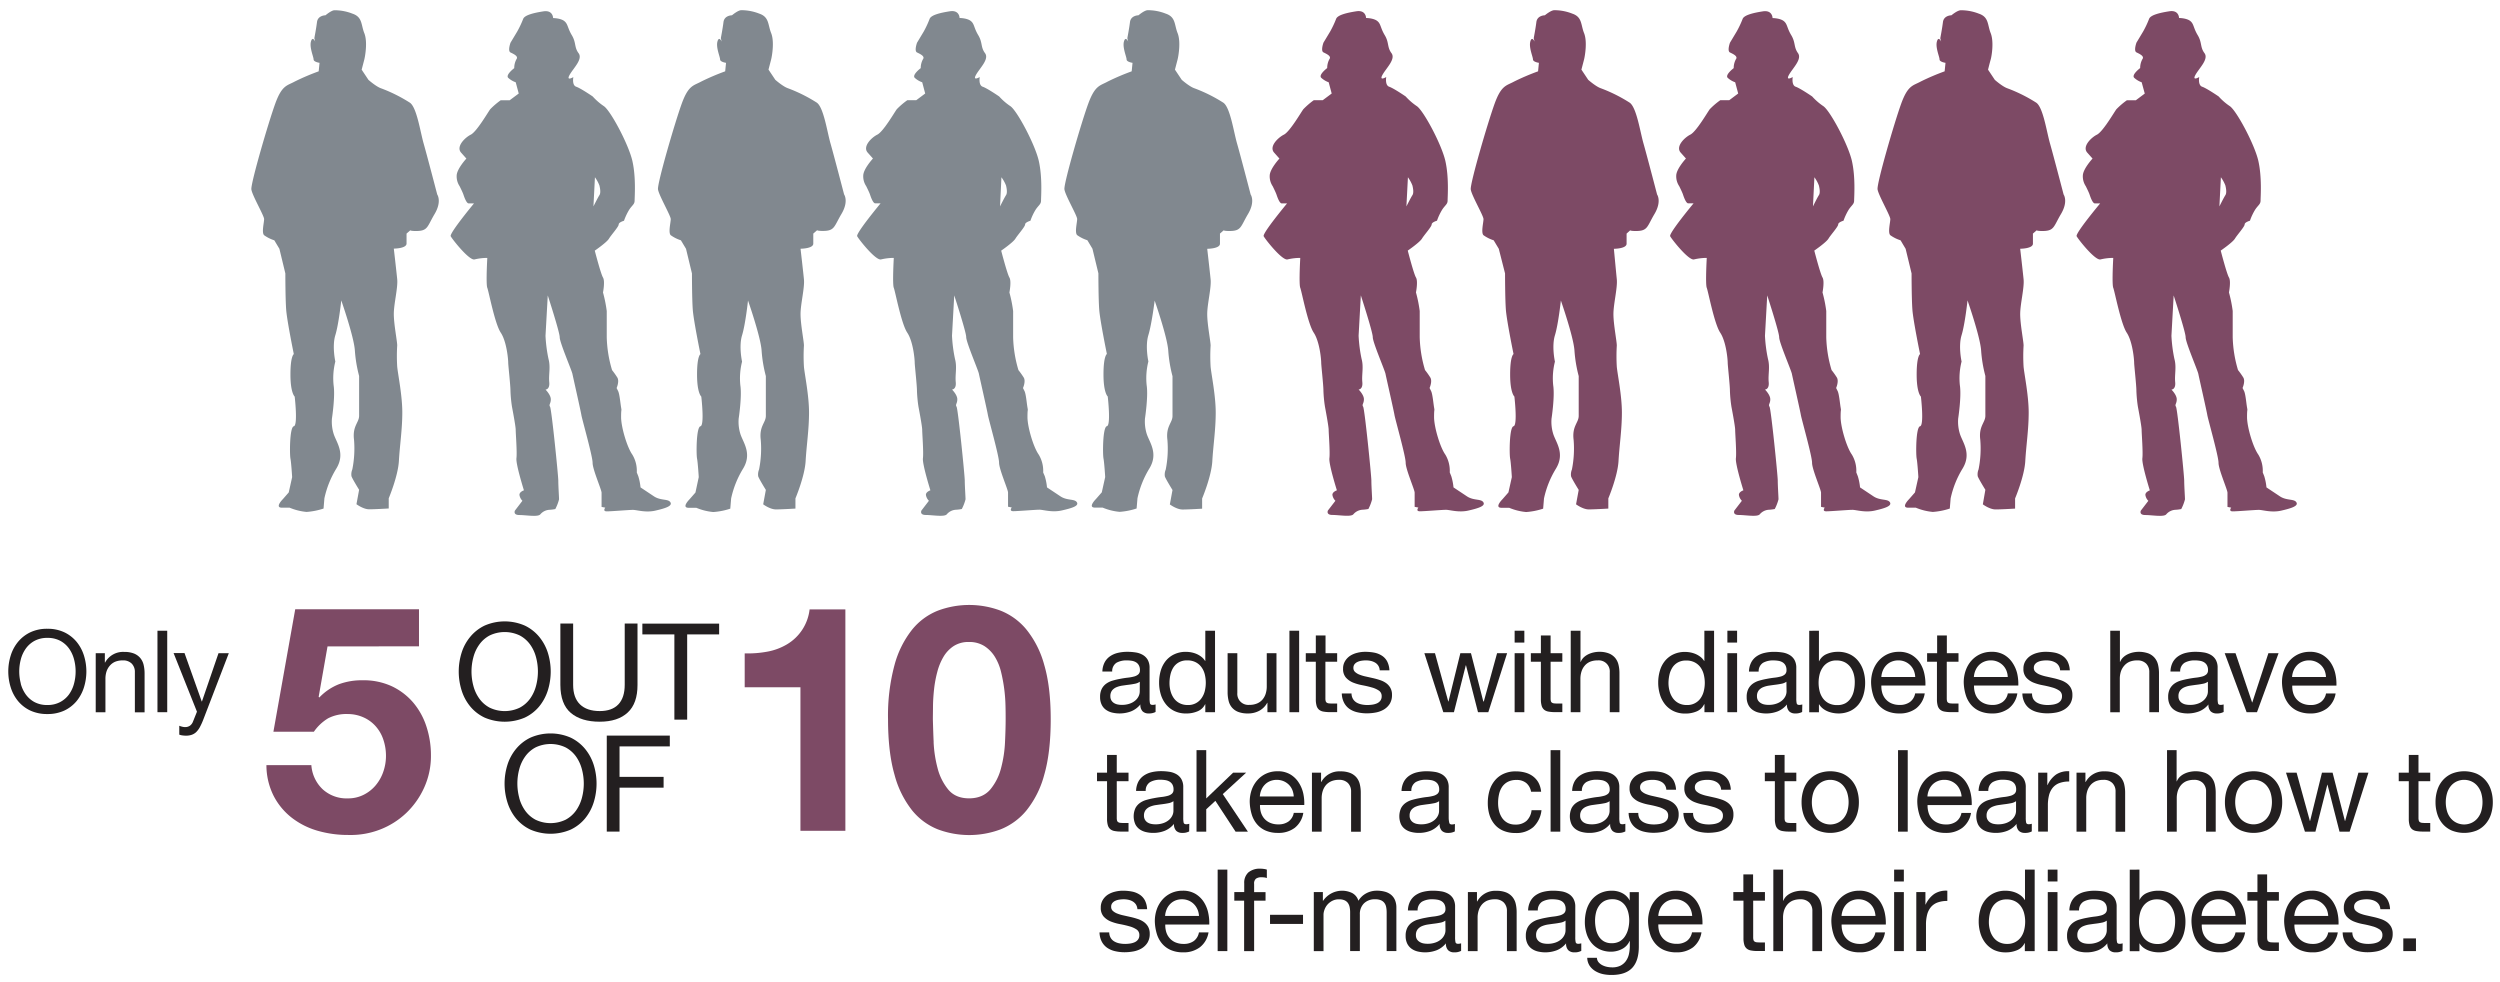 <svg id="Layer_1" data-name="Layer 1" xmlns="http://www.w3.org/2000/svg" viewBox="0 0 941.83 369.93"><defs><style>.cls-1{fill:#81888f;}.cls-2{fill:#7d4a65;}.cls-3{fill:#231f20;}.cls-4{fill:none;}</style></defs><title>DMNC-5OutOf10</title><path class="cls-1" d="M122.62,5.76s-2.88,0-3.2,2.56-1,6.07-1,6.07l.32,1.28s-1-2.24-1.6,0,1,5.76,1,6.72,2.24,1.28,2.24,1.28l-.32,3.2a87.49,87.49,0,0,0-9,3.84c-2.88,1.6-4.8,1.28-7.36,8.32s-9.28,30.07-9,32.31,4.8,9.92,4.8,11.2-1,5.11,0,6.07a13.68,13.68,0,0,0,3.84,1.92l1.92,3.2,2.24,9.28s0,9.6.32,13.75,2.87,16.64,2.87,16.64-1.27.64-1.27,7.68,1.6,8.32,1.6,8.32,1.27,10.87-.33,11.19-1.59,10.56-1.27,12.16.64,7,.64,7l-1.28,5.76-2.24,2.56s-3.2,3.19-.32,3.19h2.88a21.54,21.54,0,0,0,6.39,1.6,26.22,26.22,0,0,0,6.4-1.27l.32-3.84a35.9,35.9,0,0,1,4.48-11.2c3.52-5.76,0-9.92-1-13.12a15.43,15.43,0,0,1-.64-5.76s1.28-8.31.64-12.47a25.62,25.62,0,0,1,.64-9s-1.28-5.76,0-9.92,2.24-13.11,2.24-13.11,4.8,13.75,5.12,18.87a50.87,50.87,0,0,0,1.6,9.6v15c0,2.56-2.56,3.84-1.92,9a40.09,40.09,0,0,1-.64,11.2,4.82,4.82,0,0,0-.32,2.56c.32,1,2.88,5.12,2.88,5.12l-1,5.43s2.56,1.92,4.8,1.92,7.36-.31,7.36-.31v-3.84s3.51-8.32,3.83-14.08,1.28-11.84,1.28-18.24-1.6-14.07-1.92-17.27a65.23,65.23,0,0,1,0-8c0-1.6-1.28-8-1.28-11.84s1.6-9.91,1.28-13.11-1.28-11.52-1.28-11.52,4.8,0,4.8-1.92V88l2.28-2,.28-.25s-3.52,1.28,1,1.28,4.16-1.6,7-6.39,1-7.36,1-7.36-3.84-14.72-5.12-19.2-2.56-13.43-5.12-15.35a57.26,57.26,0,0,0-10.87-5.44c-1.92-.64-4.8-3.2-4.8-3.2l-2.56-3.84,1-3.84c.32-1.28,1.28-6.72,0-9.91s-.64-6.08-4.48-7.36a18.39,18.39,0,0,0-6.72-1.28C124.86,3.84,122.62,5.76,122.62,5.76Z"/><path class="cls-1" d="M252.57,189.24c-.85-1.4-3.66-.56-6.2-2.25l-5.06-3.37a21.39,21.39,0,0,0-.85-4.23L239.9,178a11.86,11.86,0,0,0-1.69-6.75c-2-2.82-4.22-10.42-4.22-14.08s.28-2,0-3.66-.57-5.07-1.13-6.19l-.56-1.13s1.12-2.53.28-3.94a31.1,31.1,0,0,0-2-2.82,46.88,46.88,0,0,1-2-12.38v-9.86a50.29,50.29,0,0,0-1.41-7s.84-4.22,0-5.63-3.1-10.13-3.1-10.13,4.51-3.1,5.35-4.51,3.66-4.5,3.66-5.35,2-1.4,2-1.4a21.62,21.62,0,0,1,2-4.23c1.13-1.68,2-2,2-3.37s.57-8.73-.84-14.93S230.05,41.72,227.51,40a22.92,22.92,0,0,1-4.22-3.66s-4.51-3.09-6.2-3.66S216,29.05,216,29.05s-2.82,1.69-1.41-.84,5.07-5.91,3.38-8.17-.85-3.94-2.53-6.75S214,9.06,212.59,7.94s-4.22-1.13-4.22-1.13,0-3.1-3.66-2.53-7,1.4-7.6,2.81a37,37,0,0,1-2.26,4.79l-2.53,4.22s-1.13,3.1,0,3.66,3.1,1.41,2.25,2.54a6.93,6.93,0,0,0-.84,3.37s-3.38,2.54-2.26,3.66A8.21,8.21,0,0,0,194.29,31l1.13,4.23L192,37.78h-3.38a27.83,27.83,0,0,0-3.94,3.38c-.85,1.12-5.07,8.44-7.32,9.57s-5.63,4.5-3.66,6.76l2,2.25s-3.66,3.94-3.66,6.48a6.67,6.67,0,0,0,1.12,3.94s1.13,2.25,1.41,3.09,1.13,3.38,2,3.38h2S169.23,87.89,169.8,89s7,9.29,9,8.73a21,21,0,0,1,4.78-.57s-.56,9.86,0,11.27,2.82,13.51,5.07,16.89,2.81,10.13,2.81,11.26.85,8.44.85,10.7a51,51,0,0,0,.56,5.91s1.41,7.32,1.41,8.73.56,8.44.28,10.7,2.82,12.1,2.82,12.1-1.69.56-1.69,1.69a3.91,3.91,0,0,0,1.12,2.25L194,192.34s-.85,1.69,1.69,1.69,7,.85,7.88-.28a4.84,4.84,0,0,1,3.38-1.69,15.29,15.29,0,0,0,2.25-.28,16.66,16.66,0,0,0,1.41-3.66c0-.85-.28-5.07-.28-7s-2.54-27-3.1-27.87.28-1.13.28-2.82-2-3.66-2-3.66,1.69,0,1.41-2.81.56-5.63-.28-8.73a53.87,53.87,0,0,1-1.13-8.73l.85-15.2s4.5,13.8,4.5,15.77,4.5,12.38,4.79,13.79,3.09,13.8,3.37,15.49,4.23,15.48,4.23,18,3.38,10.14,3.38,11.27v5.35l1.4.28s-1.12,1.4.57,1.4,8.44-.56,9.85-.56,4.79,1.13,8.45.28S253.41,190.65,252.57,189.24ZM224.13,66.78a13.43,13.43,0,0,1,1.69,3.09c.28,1.13.56,2.82,0,3.66s-2.25,4.23-2.25,4.23Z"/><path class="cls-1" d="M275.76,5.76s-2.88,0-3.2,2.56-1,6.07-1,6.07l.32,1.28s-1-2.24-1.6,0,1,5.76,1,6.72,2.24,1.28,2.24,1.28l-.32,3.2a88.31,88.31,0,0,0-9,3.84c-2.88,1.6-4.8,1.28-7.36,8.32s-9.27,30.07-8.95,32.31,4.8,9.92,4.8,11.2-1,5.11,0,6.07a13.66,13.66,0,0,0,3.83,1.92l1.92,3.2,2.24,9.28s0,9.6.32,13.75,2.88,16.64,2.88,16.64-1.28.64-1.28,7.68,1.6,8.32,1.6,8.32,1.28,10.87-.32,11.19-1.6,10.56-1.28,12.16.64,7,.64,7L262,185.55l-2.24,2.56s-3.2,3.19-.32,3.19h2.88a21.64,21.64,0,0,0,6.4,1.6,26.22,26.22,0,0,0,6.4-1.27l.32-3.84a35.9,35.9,0,0,1,4.48-11.2c3.52-5.76,0-9.92-1-13.12a15.43,15.43,0,0,1-.64-5.76s1.28-8.31.64-12.47a25.62,25.62,0,0,1,.64-9s-1.28-5.76,0-9.92,2.24-13.11,2.24-13.11,4.8,13.75,5.12,18.87a50.87,50.87,0,0,0,1.6,9.6v15c0,2.56-2.56,3.84-1.92,9a40.09,40.09,0,0,1-.64,11.2,4.82,4.82,0,0,0-.32,2.56c.32,1,2.88,5.12,2.88,5.12l-1,5.43s2.55,1.92,4.79,1.92,7.36-.31,7.36-.31v-3.84s3.52-8.32,3.84-14.08,1.28-11.84,1.28-18.24-1.6-14.07-1.92-17.27a65.23,65.23,0,0,1,0-8c0-1.6-1.28-8-1.28-11.84s1.6-9.91,1.28-13.11-1.28-11.52-1.28-11.52,4.8,0,4.8-1.92V88l2.28-2,.28-.25S305.51,87,310,87s4.16-1.6,7-6.39,1-7.36,1-7.36-3.84-14.72-5.12-19.2-2.56-13.43-5.12-15.35a57.32,57.32,0,0,0-10.88-5.44c-1.92-.64-4.8-3.2-4.8-3.2l-2.56-3.84,1-3.84c.32-1.28,1.28-6.72,0-9.91S289.83,6.4,286,5.12a18.39,18.39,0,0,0-6.72-1.28C278,3.84,275.76,5.76,275.76,5.76Z"/><path class="cls-1" d="M405.7,189.24c-.84-1.4-3.66-.56-6.19-2.25l-5.07-3.37a21.11,21.11,0,0,0-.84-4.23L393,178a11.86,11.86,0,0,0-1.69-6.75c-2-2.82-4.23-10.42-4.23-14.08s.29-2,0-3.66-.56-5.07-1.12-6.19l-.57-1.13s1.13-2.53.29-3.94a30.15,30.15,0,0,0-2-2.82,46.88,46.88,0,0,1-2-12.38v-9.86a50.6,50.6,0,0,0-1.4-7s.84-4.22,0-5.63-3.1-10.13-3.1-10.13,4.5-3.1,5.35-4.51,3.66-4.5,3.66-5.35,2-1.4,2-1.4a21,21,0,0,1,2-4.23c1.13-1.68,2-2,2-3.37s.56-8.73-.84-14.93S383.18,41.72,380.65,40a22.79,22.79,0,0,1-4.23-3.66s-4.5-3.09-6.19-3.66-1.13-3.66-1.13-3.66-2.81,1.69-1.4-.84,5.07-5.91,3.38-8.17-.85-3.94-2.54-6.75-1.41-4.23-2.81-5.35-4.23-1.13-4.23-1.13,0-3.1-3.66-2.53-7,1.4-7.6,2.81A36.87,36.87,0,0,1,348,11.88l-2.53,4.22s-1.13,3.1,0,3.66,3.09,1.41,2.25,2.54a6.87,6.87,0,0,0-.85,3.37s-3.38,2.54-2.25,3.66A8.21,8.21,0,0,0,347.43,31l1.12,4.23-3.38,2.53H341.8a28.34,28.34,0,0,0-3.95,3.38c-.84,1.12-5.06,8.44-7.32,9.57s-5.63,4.5-3.66,6.76l2,2.25s-3.66,3.94-3.66,6.48a6.67,6.67,0,0,0,1.12,3.94s1.13,2.25,1.41,3.09,1.13,3.38,2,3.38h2S322.37,87.89,322.93,89s7,9.29,9,8.73a21,21,0,0,1,4.79-.57s-.57,9.86,0,11.27,2.81,13.51,5.07,16.89,2.81,10.13,2.81,11.26.85,8.44.85,10.7a51,51,0,0,0,.56,5.91s1.41,7.32,1.41,8.73.56,8.44.28,10.7,2.81,12.1,2.81,12.1-1.69.56-1.69,1.69a3.9,3.9,0,0,0,1.13,2.25l-2.81,3.66s-.85,1.69,1.68,1.69,7,.85,7.89-.28a4.84,4.84,0,0,1,3.38-1.69,15.29,15.29,0,0,0,2.25-.28,16.66,16.66,0,0,0,1.41-3.66c0-.85-.29-5.07-.29-7s-2.53-27-3.09-27.87.28-1.13.28-2.82-2-3.66-2-3.66,1.69,0,1.41-2.81.56-5.63-.29-8.73a54.63,54.63,0,0,1-1.12-8.73l.84-15.2S364,125.06,364,127s4.5,12.38,4.78,13.79,3.1,13.8,3.38,15.49,4.22,15.48,4.22,18,3.38,10.14,3.38,11.27v5.35l1.41.28s-1.13,1.4.56,1.4,8.45-.56,9.86-.56,4.78,1.13,8.44.28S406.55,190.65,405.7,189.24ZM377.27,66.78A13.43,13.43,0,0,1,379,69.87c.28,1.13.56,2.82,0,3.66s-2.25,4.23-2.25,4.23Z"/><path class="cls-1" d="M428.9,5.76s-2.88,0-3.2,2.56-1,6.07-1,6.07l.32,1.28s-1-2.24-1.6,0,1,5.76,1,6.72,2.24,1.28,2.24,1.28l-.32,3.2a88.31,88.31,0,0,0-9,3.84C414.5,32.31,412.58,32,410,39s-9.28,30.07-9,32.31,4.8,9.92,4.8,11.2-1,5.11,0,6.07a13.68,13.68,0,0,0,3.84,1.92l1.92,3.2,2.24,9.28s0,9.6.32,13.75,2.88,16.64,2.88,16.64-1.28.64-1.28,7.68,1.6,8.32,1.6,8.32,1.28,10.87-.32,11.19-1.6,10.56-1.28,12.16.64,7,.64,7l-1.28,5.76-2.24,2.56s-3.2,3.19-.32,3.19h2.88a21.64,21.64,0,0,0,6.4,1.6,26.22,26.22,0,0,0,6.4-1.27l.32-3.84a36,36,0,0,1,4.47-11.2c3.52-5.76,0-9.92-1-13.12a15.68,15.68,0,0,1-.64-5.76s1.28-8.31.64-12.47a25.62,25.62,0,0,1,.64-9s-1.27-5.76,0-9.92S435,113.25,435,113.25s4.8,13.75,5.12,18.87a50.87,50.87,0,0,0,1.6,9.6v15c0,2.56-2.56,3.84-1.92,9a40.09,40.09,0,0,1-.64,11.2,4.82,4.82,0,0,0-.32,2.56c.32,1,2.88,5.12,2.88,5.12l-1,5.43s2.56,1.92,4.8,1.92,7.36-.31,7.36-.31v-3.84s3.52-8.32,3.84-14.08S458,161.87,458,155.47s-1.6-14.07-1.92-17.27a65.23,65.23,0,0,1,0-8c0-1.6-1.28-8-1.28-11.84s1.6-9.91,1.28-13.11-1.28-11.52-1.28-11.52,4.8,0,4.8-1.92V88l2.27-2,.29-.25s-3.52,1.28,1,1.28,4.16-1.6,7-6.39,1-7.36,1-7.36-3.83-14.72-5.12-19.2-2.55-13.43-5.11-15.35A57.32,57.32,0,0,0,450,33.27c-1.92-.64-4.8-3.2-4.8-3.2l-2.56-3.84,1-3.84c.32-1.28,1.28-6.72,0-9.91S443,6.4,439.13,5.12a18.39,18.39,0,0,0-6.72-1.28C431.14,3.84,428.9,5.76,428.9,5.76Z"/><path class="cls-2" d="M558.84,189.24c-.84-1.4-3.66-.56-6.19-2.25l-5.07-3.37a21.11,21.11,0,0,0-.84-4.23l-.57-1.41a11.86,11.86,0,0,0-1.69-6.75c-2-2.82-4.22-10.42-4.22-14.08s.28-2,0-3.66-.56-5.07-1.13-6.19l-.56-1.13s1.13-2.53.28-3.94a29,29,0,0,0-2-2.82,46.88,46.88,0,0,1-2-12.38v-9.86a50.29,50.29,0,0,0-1.41-7s.85-4.22,0-5.63-3.09-10.13-3.09-10.13,4.5-3.1,5.35-4.51,3.66-4.5,3.66-5.35,2-1.4,2-1.4a21,21,0,0,1,2-4.23c1.12-1.68,2-2,2-3.37s.56-8.73-.85-14.93S536.32,41.72,533.78,40a22.92,22.92,0,0,1-4.22-3.66s-4.5-3.09-6.19-3.66-1.13-3.66-1.13-3.66-2.81,1.69-1.41-.84,5.07-5.91,3.38-8.17-.84-3.94-2.53-6.75-1.41-4.23-2.82-5.35-4.22-1.13-4.22-1.13,0-3.1-3.66-2.53-7,1.4-7.6,2.81a36.87,36.87,0,0,1-2.25,4.79l-2.54,4.22s-1.12,3.1,0,3.66,3.1,1.41,2.25,2.54a6.93,6.93,0,0,0-.84,3.37s-3.38,2.54-2.25,3.66A8.12,8.12,0,0,0,500.56,31l1.13,4.23-3.38,2.53h-3.38A28.41,28.41,0,0,0,491,41.16c-.84,1.12-5.07,8.44-7.32,9.57S478,55.23,480,57.49l2,2.25s-3.66,3.94-3.66,6.48a6.63,6.63,0,0,0,1.13,3.94s1.12,2.25,1.41,3.09,1.12,3.38,2,3.38h2S475.51,87.89,476.07,89s7,9.29,9,8.73a21,21,0,0,1,4.78-.57s-.56,9.86,0,11.27,2.82,13.51,5.07,16.89,2.82,10.13,2.82,11.26.84,8.44.84,10.7a50.1,50.1,0,0,0,.57,5.91s1.4,7.32,1.4,8.73.57,8.44.28,10.7,2.82,12.1,2.82,12.1-1.69.56-1.69,1.69a3.9,3.9,0,0,0,1.13,2.25l-2.82,3.66S499.44,194,502,194s7,.85,7.88-.28a4.87,4.87,0,0,1,3.38-1.69,15.29,15.29,0,0,0,2.26-.28,16.73,16.73,0,0,0,1.4-3.66c0-.85-.28-5.07-.28-7s-2.53-27-3.1-27.87.29-1.13.29-2.82-2-3.66-2-3.66,1.68,0,1.4-2.81.57-5.63-.28-8.73a54.63,54.63,0,0,1-1.12-8.73l.84-15.2s4.5,13.8,4.5,15.77,4.51,12.38,4.79,13.79,3.1,13.8,3.38,15.49,4.22,15.48,4.22,18,3.38,10.14,3.38,11.27v5.35l1.41.28s-1.13,1.4.56,1.4,8.45-.56,9.85-.56,4.79,1.13,8.45.28S559.69,190.65,558.84,189.24ZM530.41,66.78a13.84,13.84,0,0,1,1.69,3.09c.28,1.13.56,2.82,0,3.66s-2.26,4.23-2.26,4.23Z"/><path class="cls-2" d="M582,5.76s-2.88,0-3.2,2.56-1,6.07-1,6.07l.32,1.28s-1-2.24-1.6,0,1,5.76,1,6.72,2.24,1.28,2.24,1.28l-.32,3.2a88.48,88.48,0,0,0-9,3.84c-2.88,1.6-4.8,1.28-7.36,8.32s-9.28,30.07-9,32.31,4.8,9.92,4.8,11.2-1,5.11,0,6.07a13.68,13.68,0,0,0,3.84,1.92l1.92,3.2L567,103s0,9.6.32,13.75,2.88,16.64,2.88,16.64-1.28.64-1.28,7.68,1.6,8.32,1.6,8.32,1.28,10.87-.32,11.19-1.6,10.56-1.28,12.16.64,7,.64,7l-1.28,5.76L566,188.11s-3.2,3.19-.32,3.19h2.88a21.64,21.64,0,0,0,6.39,1.6,26.22,26.22,0,0,0,6.4-1.27l.32-3.84a35.9,35.9,0,0,1,4.48-11.2c3.52-5.76,0-9.92-1-13.12a15.43,15.43,0,0,1-.64-5.76s1.28-8.31.64-12.47a25.62,25.62,0,0,1,.64-9s-1.28-5.76,0-9.92,2.24-13.11,2.24-13.11,4.8,13.75,5.12,18.87a50.87,50.87,0,0,0,1.6,9.6v15c0,2.56-2.56,3.84-1.92,9a40.09,40.09,0,0,1-.64,11.2,4.82,4.82,0,0,0-.32,2.56c.32,1,2.88,5.12,2.88,5.12l-1,5.43s2.56,1.92,4.8,1.92,7.36-.31,7.36-.31v-3.84s3.52-8.32,3.84-14.08,1.27-11.84,1.27-18.24-1.6-14.07-1.92-17.27a67.33,67.33,0,0,1,0-8c0-1.6-1.27-8-1.27-11.84s1.59-9.91,1.27-13.11S608,93.73,608,93.73s4.79,0,4.79-1.92V88L615,86l.28-.25s-3.52,1.28,1,1.28,4.16-1.6,7-6.39,1-7.36,1-7.36-3.84-14.72-5.12-19.2S616.58,40.63,614,38.71a57.26,57.26,0,0,0-10.87-5.44c-1.92-.64-4.8-3.2-4.8-3.2l-2.56-3.84,1-3.84c.32-1.28,1.28-6.72,0-9.91s-.64-6.08-4.48-7.36a18.39,18.39,0,0,0-6.72-1.28C584.27,3.84,582,5.76,582,5.76Z"/><path class="cls-2" d="M712,189.24c-.85-1.4-3.66-.56-6.2-2.25l-5.06-3.37a21.39,21.39,0,0,0-.85-4.23l-.56-1.41a11.86,11.86,0,0,0-1.69-6.75c-2-2.82-4.22-10.42-4.22-14.08s.28-2,0-3.66-.57-5.07-1.13-6.19l-.56-1.13s1.12-2.53.28-3.94a31.1,31.1,0,0,0-2-2.82,46.88,46.88,0,0,1-2-12.38v-9.86a50.29,50.29,0,0,0-1.41-7s.84-4.22,0-5.63-3.1-10.13-3.1-10.13,4.51-3.1,5.35-4.51,3.66-4.5,3.66-5.35,2-1.4,2-1.4a21.62,21.62,0,0,1,2-4.23c1.13-1.68,2-2,2-3.37s.57-8.73-.84-14.93S689.46,41.72,686.92,40a22.92,22.92,0,0,1-4.22-3.66s-4.51-3.09-6.19-3.66-1.13-3.66-1.13-3.66-2.82,1.69-1.41-.84S679,22.3,677.35,20s-.84-3.94-2.53-6.75S673.41,9.06,672,7.94s-4.22-1.13-4.22-1.13,0-3.1-3.66-2.53-7,1.4-7.6,2.81a37,37,0,0,1-2.26,4.79l-2.53,4.22s-1.13,3.1,0,3.66,3.1,1.41,2.25,2.54a6.93,6.93,0,0,0-.84,3.37s-3.38,2.54-2.25,3.66A8.12,8.12,0,0,0,653.7,31l1.13,4.23-3.38,2.53h-3.38a27.83,27.83,0,0,0-3.94,3.38c-.85,1.12-5.07,8.44-7.32,9.57s-5.63,4.5-3.66,6.76l2,2.25s-3.66,3.94-3.66,6.48a6.63,6.63,0,0,0,1.13,3.94s1.12,2.25,1.4,3.09,1.13,3.38,2,3.38h2S628.64,87.89,629.21,89s7,9.29,9,8.73a21,21,0,0,1,4.78-.57s-.56,9.86,0,11.27,2.82,13.51,5.07,16.89,2.82,10.13,2.82,11.26.84,8.44.84,10.7a51,51,0,0,0,.56,5.91s1.41,7.32,1.41,8.73.56,8.44.28,10.7,2.82,12.1,2.82,12.1-1.69.56-1.69,1.69a3.91,3.91,0,0,0,1.12,2.25l-2.81,3.66s-.85,1.69,1.69,1.69,7,.85,7.88-.28a4.86,4.86,0,0,1,3.38-1.69,15.29,15.29,0,0,0,2.25-.28,16.66,16.66,0,0,0,1.41-3.66c0-.85-.28-5.07-.28-7s-2.54-27-3.1-27.87.28-1.13.28-2.82-2-3.66-2-3.66,1.69,0,1.41-2.81.56-5.63-.28-8.73a53.87,53.87,0,0,1-1.13-8.73l.85-15.2s4.5,13.8,4.5,15.77,4.51,12.38,4.79,13.79,3.09,13.8,3.38,15.49,4.22,15.48,4.22,18,3.38,10.14,3.38,11.27v5.35l1.4.28s-1.12,1.4.57,1.4,8.44-.56,9.85-.56,4.79,1.13,8.45.28S712.82,190.65,712,189.24ZM683.54,66.78a13.43,13.43,0,0,1,1.69,3.09c.28,1.13.57,2.82,0,3.66S683,77.76,683,77.76Z"/><path class="cls-2" d="M735.17,5.76s-2.88,0-3.2,2.56-1,6.07-1,6.07l.32,1.28s-1-2.24-1.6,0,1,5.76,1,6.72,2.24,1.28,2.24,1.28l-.32,3.2a88.31,88.31,0,0,0-9,3.84c-2.88,1.6-4.8,1.28-7.36,8.32S707,69.1,707.34,71.34s4.8,9.92,4.8,11.2-1,5.11,0,6.07A13.68,13.68,0,0,0,716,90.53l1.91,3.2,2.24,9.28s0,9.6.32,13.75,2.88,16.64,2.88,16.64-1.28.64-1.28,7.68,1.6,8.32,1.6,8.32,1.28,10.87-.32,11.19-1.6,10.56-1.28,12.16.64,7,.64,7l-1.28,5.76-2.24,2.56s-3.19,3.19-.32,3.19h2.88a21.64,21.64,0,0,0,6.4,1.6,26.22,26.22,0,0,0,6.4-1.27l.32-3.84a35.9,35.9,0,0,1,4.48-11.2c3.52-5.76,0-9.92-1-13.12a15.43,15.43,0,0,1-.64-5.76s1.28-8.31.64-12.47a25.62,25.62,0,0,1,.64-9s-1.28-5.76,0-9.92,2.24-13.11,2.24-13.11,4.8,13.75,5.12,18.87a50.87,50.87,0,0,0,1.6,9.6v15c0,2.56-2.56,3.84-1.92,9a40.09,40.09,0,0,1-.64,11.2,4.82,4.82,0,0,0-.32,2.56c.32,1,2.88,5.12,2.88,5.12L747,190s2.55,1.92,4.79,1.92,7.36-.31,7.36-.31v-3.84s3.52-8.32,3.84-14.08,1.28-11.84,1.28-18.24-1.6-14.07-1.92-17.27a65.23,65.23,0,0,1,0-8c0-1.6-1.28-8-1.28-11.84s1.6-9.91,1.28-13.11-1.28-11.52-1.28-11.52,4.8,0,4.8-1.92V88l2.28-2,.28-.25s-3.52,1.28,1,1.28,4.16-1.6,7-6.39,1-7.36,1-7.36-3.84-14.72-5.12-19.2-2.56-13.43-5.12-15.35a57.32,57.32,0,0,0-10.88-5.44c-1.92-.64-4.79-3.2-4.79-3.2l-2.56-3.84s.63-2.56,1-3.84,1.27-6.72,0-9.91-.64-6.08-4.48-7.36a18.39,18.39,0,0,0-6.72-1.28C737.41,3.84,735.17,5.76,735.17,5.76Z"/><path class="cls-2" d="M865.12,189.24c-.85-1.4-3.66-.56-6.2-2.25l-5.07-3.37a21.11,21.11,0,0,0-.84-4.23l-.56-1.41a11.86,11.86,0,0,0-1.69-6.75c-2-2.82-4.23-10.42-4.23-14.08s.29-2,0-3.66-.56-5.07-1.12-6.19l-.57-1.13s1.13-2.53.29-3.94a31.1,31.1,0,0,0-2-2.82,46.88,46.88,0,0,1-2-12.38v-9.86a50.29,50.29,0,0,0-1.41-7s.84-4.22,0-5.63-3.1-10.13-3.1-10.13,4.51-3.1,5.35-4.51,3.66-4.5,3.66-5.35,2-1.4,2-1.4a21,21,0,0,1,2-4.23c1.13-1.68,2-2,2-3.37s.56-8.73-.84-14.93S842.59,41.72,840.06,40a22.51,22.51,0,0,1-4.22-3.66s-4.51-3.09-6.2-3.66-1.12-3.66-1.12-3.66-2.82,1.69-1.41-.84,5.07-5.91,3.38-8.17-.85-3.94-2.54-6.75-1.41-4.23-2.81-5.35-4.23-1.13-4.23-1.13,0-3.1-3.66-2.53-7,1.4-7.6,2.81a35.6,35.6,0,0,1-2.25,4.79l-2.53,4.22s-1.13,3.1,0,3.66,3.09,1.41,2.25,2.54a6.87,6.87,0,0,0-.85,3.37s-3.37,2.54-2.25,3.66A8.21,8.21,0,0,0,806.84,31L808,35.25l-3.37,2.53h-3.38a27.83,27.83,0,0,0-3.94,3.38c-.85,1.12-5.07,8.44-7.32,9.57s-5.64,4.5-3.66,6.76l2,2.25s-3.66,3.94-3.66,6.48a6.67,6.67,0,0,0,1.12,3.94s1.13,2.25,1.41,3.09,1.13,3.38,2,3.38h2S781.78,87.89,782.34,89s7,9.29,9,8.73a21,21,0,0,1,4.79-.57s-.56,9.86,0,11.27S799,122,801.21,125.34,804,135.47,804,136.6s.85,8.44.85,10.7a51,51,0,0,0,.56,5.91s1.41,7.32,1.41,8.73.56,8.44.28,10.7,2.81,12.1,2.81,12.1-1.68.56-1.68,1.69a3.91,3.91,0,0,0,1.12,2.25l-2.81,3.66s-.85,1.69,1.69,1.69,7,.85,7.88-.28a4.84,4.84,0,0,1,3.38-1.69,15.29,15.29,0,0,0,2.25-.28,16.66,16.66,0,0,0,1.41-3.66c0-.85-.29-5.07-.29-7s-2.53-27-3.09-27.87.28-1.13.28-2.82-2-3.66-2-3.66,1.69,0,1.41-2.81.56-5.63-.29-8.73a54.63,54.63,0,0,1-1.12-8.73l.84-15.2s4.51,13.8,4.51,15.77,4.5,12.38,4.78,13.79,3.1,13.8,3.38,15.49,4.23,15.48,4.23,18,3.37,10.14,3.37,11.27v5.35l1.41.28s-1.12,1.4.57,1.4,8.44-.56,9.85-.56,4.78,1.13,8.44.28S866,190.65,865.12,189.24ZM836.68,66.78a13.43,13.43,0,0,1,1.69,3.09c.28,1.13.56,2.82,0,3.66s-2.25,4.23-2.25,4.23Z"/><path class="cls-2" d="M123.39,243.53l-3.34,19,.24.24a20.81,20.81,0,0,1,7.39-5,24.94,24.94,0,0,1,8.94-1.49,25.3,25.3,0,0,1,11,2.26,24.18,24.18,0,0,1,8,6.08,26.63,26.63,0,0,1,5,9,34.66,34.66,0,0,1,1.73,11,28.78,28.78,0,0,1-2.51,12,30.51,30.51,0,0,1-6.73,9.6,30,30,0,0,1-9.84,6.26,30.65,30.65,0,0,1-11.92,2.08A41.26,41.26,0,0,1,119.75,313a29,29,0,0,1-9.84-4.94,24.88,24.88,0,0,1-6.85-8.29,25.74,25.74,0,0,1-2.69-11.51H117.3a13.81,13.81,0,0,0,4.3,9.12,13.34,13.34,0,0,0,9.42,3.4,13,13,0,0,0,6-1.37,14.14,14.14,0,0,0,4.53-3.58,16,16,0,0,0,2.86-5.12,18.18,18.18,0,0,0,1-6,19,19,0,0,0-1-6.08,14.32,14.32,0,0,0-2.86-5,13.35,13.35,0,0,0-4.53-3.34A14.5,14.5,0,0,0,131,269a15,15,0,0,0-7.39,1.61,17.4,17.4,0,0,0-5.37,5.07H103l8.22-46.14h46.63v13.95Z"/><path class="cls-2" d="M301.55,313V258.91h-21V246.15a40.43,40.43,0,0,0,8.52-.65,22.37,22.37,0,0,0,7.4-2.75A17.6,17.6,0,0,0,305,229.58h13.48V313Z"/><path class="cls-2" d="M337,250.5a36.74,36.74,0,0,1,6.62-13.29,23.73,23.73,0,0,1,9.71-7.16,33.63,33.63,0,0,1,23.61,0,24.13,24.13,0,0,1,9.78,7.16,36.31,36.31,0,0,1,6.68,13.29q2.44,8.29,2.44,20.45,0,12.53-2.44,20.93a36.29,36.29,0,0,1-6.68,13.41,24.13,24.13,0,0,1-9.78,7.16,33.63,33.63,0,0,1-23.61,0,23.73,23.73,0,0,1-9.71-7.16A36.71,36.71,0,0,1,337,291.88q-2.44-8.42-2.45-20.93A73.26,73.26,0,0,1,337,250.5Zm14.72,29.1a46.63,46.63,0,0,0,1.49,9.77,20.93,20.93,0,0,0,4,8.05q2.75,3.34,7.87,3.34t8-3.34a20.46,20.46,0,0,0,4.05-8.05,46,46,0,0,0,1.49-9.77q.24-5.07.24-8.65c0-1.43,0-3.16-.06-5.18a59.21,59.21,0,0,0-1.67-12.64,19.7,19.7,0,0,0-2.32-5.67,12.82,12.82,0,0,0-3.94-4.05,10.53,10.53,0,0,0-5.84-1.55,10.21,10.21,0,0,0-5.78,1.55,12.36,12.36,0,0,0-3.82,4.05,21.89,21.89,0,0,0-2.32,5.67,43.46,43.46,0,0,0-1.2,6.38q-.36,3.21-.42,6.26c0,2-.05,3.75-.05,5.18C351.51,273.34,351.58,276.22,351.74,279.6Z"/><path class="cls-3" d="M173.91,245.88a17.63,17.63,0,0,1,3.27-6,15.91,15.91,0,0,1,5.41-4.21,18.94,18.94,0,0,1,15.1,0,15.94,15.94,0,0,1,5.42,4.21,18,18,0,0,1,3.27,6,23.77,23.77,0,0,1,0,14.23,18.11,18.11,0,0,1-3.27,6.06,15.74,15.74,0,0,1-5.42,4.18,19.28,19.28,0,0,1-15.1,0,15.71,15.71,0,0,1-5.41-4.18,17.76,17.76,0,0,1-3.27-6.06,23.77,23.77,0,0,1,0-14.23Zm4.43,12.51a14.52,14.52,0,0,0,2.23,4.79,11.31,11.31,0,0,0,3.9,3.42,13.11,13.11,0,0,0,11.34,0,11.44,11.44,0,0,0,3.91-3.42,14.7,14.7,0,0,0,2.22-4.79,20.85,20.85,0,0,0,0-10.79,14.55,14.55,0,0,0-2.22-4.78,11.44,11.44,0,0,0-3.91-3.42,13.11,13.11,0,0,0-11.34,0,11.31,11.31,0,0,0-3.9,3.42,14.37,14.37,0,0,0-2.23,4.78,20.85,20.85,0,0,0,0,10.79Z"/><path class="cls-3" d="M236.49,268.42q-3.7,3.46-10.54,3.47-7,0-10.91-3.32T211.11,258v-23.1h4.81V258q0,4.86,2.59,7.37t7.44,2.51c3.08,0,5.41-.84,7-2.51s2.4-4.13,2.4-7.37v-23.1h4.82V258Q240.19,265,236.49,268.42Z"/><path class="cls-3" d="M242,239v-4.06h28.92V239H258.88v32.11h-4.82V239Z"/><path class="cls-3" d="M191.18,288.09a17.8,17.8,0,0,1,3.27-6,15.94,15.94,0,0,1,5.42-4.21,18.91,18.91,0,0,1,15.09,0,15.94,15.94,0,0,1,5.42,4.21,18,18,0,0,1,3.27,6,23.77,23.77,0,0,1,0,14.23,18.11,18.11,0,0,1-3.27,6.06,15.74,15.74,0,0,1-5.42,4.18,19.25,19.25,0,0,1-15.09,0,15.74,15.74,0,0,1-5.42-4.18,17.94,17.94,0,0,1-3.27-6.06,23.77,23.77,0,0,1,0-14.23Zm4.43,12.51a14.72,14.72,0,0,0,2.23,4.79,11.31,11.31,0,0,0,3.9,3.42,13.13,13.13,0,0,0,11.35,0,11.5,11.5,0,0,0,3.9-3.42,14.93,14.93,0,0,0,2.23-4.79,20.85,20.85,0,0,0,0-10.79A14.78,14.78,0,0,0,217,285a11.5,11.5,0,0,0-3.9-3.42,13.13,13.13,0,0,0-11.35,0,11.31,11.31,0,0,0-3.9,3.42,14.57,14.57,0,0,0-2.23,4.78,20.85,20.85,0,0,0,0,10.79Z"/><path class="cls-3" d="M252.34,277.12v4.06H233.4v11.5H250v4.05H233.4v16.56h-4.81V277.12Z"/><path class="cls-3" d="M435.34,268.22a5.22,5.22,0,0,1-2.63.56,3.12,3.12,0,0,1-2.25-.79,3.47,3.47,0,0,1-.84-2.61,8.72,8.72,0,0,1-3.51,2.61,12.2,12.2,0,0,1-7.18.45,6.63,6.63,0,0,1-2.34-1.08,5.1,5.1,0,0,1-1.57-1.91,6.4,6.4,0,0,1-.58-2.86,6.57,6.57,0,0,1,.64-3.1,5.64,5.64,0,0,1,1.7-1.95,7.89,7.89,0,0,1,2.41-1.14,27.91,27.91,0,0,1,2.77-.65c1-.2,2-.35,2.86-.45a15.38,15.38,0,0,0,2.39-.43,3.85,3.85,0,0,0,1.63-.82,2,2,0,0,0,.61-1.57,3.65,3.65,0,0,0-.46-1.93,3,3,0,0,0-1.16-1.12,4.5,4.5,0,0,0-1.59-.51,11.51,11.51,0,0,0-1.74-.13,7.69,7.69,0,0,0-3.87.88A3.76,3.76,0,0,0,419,253H415.3a7.83,7.83,0,0,1,.86-3.48,6.44,6.44,0,0,1,2.06-2.3,8.63,8.63,0,0,1,2.95-1.27,15.39,15.39,0,0,1,3.55-.39,19.83,19.83,0,0,1,3,.22,7.61,7.61,0,0,1,2.69.88,5.16,5.16,0,0,1,1.94,1.86,6,6,0,0,1,.73,3.13v11.42a8.55,8.55,0,0,0,.15,1.89c.1.4.43.6,1,.6a4.3,4.3,0,0,0,1.12-.18Zm-5.94-11.39a4.66,4.66,0,0,1-1.8.75c-.75.15-1.53.28-2.35.38s-1.64.22-2.47.34a9.5,9.5,0,0,0-2.24.62,4.2,4.2,0,0,0-1.61,1.22,3.44,3.44,0,0,0-.62,2.16,3,3,0,0,0,.36,1.52,3.07,3.07,0,0,0,.95,1,4.09,4.09,0,0,0,1.35.56,7.86,7.86,0,0,0,1.64.17,8.63,8.63,0,0,0,3.09-.5,6.33,6.33,0,0,0,2.11-1.24A4.91,4.91,0,0,0,429,262.2a4.26,4.26,0,0,0,.38-1.65Z"/><path class="cls-3" d="M454.08,268.31v-3H454a5.36,5.36,0,0,1-2.84,2.66,10.75,10.75,0,0,1-4.26.82,10,10,0,0,1-4.49-.94,9.16,9.16,0,0,1-3.18-2.54,10.94,10.94,0,0,1-1.92-3.7,15.14,15.14,0,0,1-.64-4.47,15.83,15.83,0,0,1,.62-4.47,10.7,10.7,0,0,1,1.89-3.68,9,9,0,0,1,3.19-2.49,10,10,0,0,1,4.45-.93,11.36,11.36,0,0,1,1.85.17,10,10,0,0,1,2,.58,8.34,8.34,0,0,1,1.87,1.08A5.9,5.9,0,0,1,454,249h.08V237.61h3.66v30.7ZM441,260.42a8.23,8.23,0,0,0,1.24,2.64,6.11,6.11,0,0,0,2.15,1.85,6.54,6.54,0,0,0,3.08.69,6,6,0,0,0,5.24-2.65,8,8,0,0,0,1.19-2.68,13.13,13.13,0,0,0,.36-3.06,13.27,13.27,0,0,0-.38-3.16,7.84,7.84,0,0,0-1.23-2.68,6.16,6.16,0,0,0-2.17-1.87,6.73,6.73,0,0,0-3.23-.71,6.19,6.19,0,0,0-3.13.73,5.82,5.82,0,0,0-2.07,1.93,8.64,8.64,0,0,0-1.12,2.75,14.7,14.7,0,0,0-.34,3.19A11.07,11.07,0,0,0,441,260.42Z"/><path class="cls-3" d="M477.48,268.31v-3.53h-.09a7.36,7.36,0,0,1-3,3,8.8,8.8,0,0,1-4.25,1,9.93,9.93,0,0,1-3.66-.58,5.91,5.91,0,0,1-2.36-1.65,6.11,6.11,0,0,1-1.27-2.56,13.47,13.47,0,0,1-.37-3.29V246.08h3.66v15a4.15,4.15,0,0,0,4.51,4.47,7.3,7.3,0,0,0,2.9-.52,5.45,5.45,0,0,0,2.05-1.46,6.35,6.35,0,0,0,1.22-2.21,9.11,9.11,0,0,0,.41-2.78V246.08h3.66v22.23Z"/><path class="cls-3" d="M489.43,237.61v30.7h-3.66v-30.7Z"/><path class="cls-3" d="M503.75,246.08v3.22h-4.43v13.81a3.63,3.63,0,0,0,.11,1,1,1,0,0,0,.4.6,1.81,1.81,0,0,0,.84.28,13.21,13.21,0,0,0,1.4.06h1.68v3.23H501a13.08,13.08,0,0,1-2.43-.2,3.49,3.49,0,0,1-1.63-.7,3.06,3.06,0,0,1-.93-1.47,8.45,8.45,0,0,1-.3-2.49V249.3h-3.78v-3.22h3.78v-6.67h3.66v6.67Z"/><path class="cls-3" d="M509.72,263.34a4,4,0,0,0,1.36,1.34,6.26,6.26,0,0,0,1.89.7,10.37,10.37,0,0,0,2.17.22,12.75,12.75,0,0,0,1.81-.13,6.74,6.74,0,0,0,1.74-.47,3.28,3.28,0,0,0,1.31-1,2.67,2.67,0,0,0,.52-1.7,2.43,2.43,0,0,0-1.08-2.15,8.94,8.94,0,0,0-2.69-1.18c-1.07-.31-2.24-.58-3.5-.82a18.11,18.11,0,0,1-3.5-1,7.35,7.35,0,0,1-2.69-1.87,4.86,4.86,0,0,1-1.08-3.36,5.24,5.24,0,0,1,.76-2.88,6.23,6.23,0,0,1,1.93-2,8.85,8.85,0,0,1,2.67-1.11,12,12,0,0,1,2.94-.37,18.1,18.1,0,0,1,3.49.32,8.08,8.08,0,0,1,2.81,1.12,5.81,5.81,0,0,1,2,2.15,8.23,8.23,0,0,1,.86,3.38h-3.66A3.51,3.51,0,0,0,518,249.6a5.79,5.79,0,0,0-1.61-.62,8.25,8.25,0,0,0-1.79-.19,10.37,10.37,0,0,0-1.65.13,5.24,5.24,0,0,0-1.53.45,3,3,0,0,0-1.12.86,2.2,2.2,0,0,0-.43,1.39,2,2,0,0,0,.67,1.57,5.33,5.33,0,0,0,1.7,1,14.52,14.52,0,0,0,2.32.68l2.58.58a26.66,26.66,0,0,1,2.69.74,8.63,8.63,0,0,1,2.32,1.13,5.59,5.59,0,0,1,1.63,1.79,5.21,5.21,0,0,1,.63,2.66,6.2,6.2,0,0,1-.84,3.36,6.62,6.62,0,0,1-2.19,2.15,9.42,9.42,0,0,1-3.06,1.14,18.39,18.39,0,0,1-3.37.32,15.59,15.59,0,0,1-3.53-.39,8.63,8.63,0,0,1-3-1.26,6.54,6.54,0,0,1-2.06-2.33,8,8,0,0,1-.86-3.5h3.66A4.06,4.06,0,0,0,509.72,263.34Z"/><path class="cls-3" d="M556.81,268.31l-4.52-17.67h-.08l-4.47,17.67h-4l-7.14-22.23h4l5,18.19h.09l4.47-18.19h4l4.65,18.19H559l5-18.19h3.78l-7.09,22.23Z"/><path class="cls-3" d="M570.61,242.08v-4.47h3.66v4.47Zm3.66,4v22.23h-3.66V246.08Z"/><path class="cls-3" d="M588.58,246.08v3.22h-4.42v13.81a4.11,4.11,0,0,0,.1,1,1,1,0,0,0,.41.6,1.81,1.81,0,0,0,.84.28,13.08,13.08,0,0,0,1.4.06h1.67v3.23h-2.79a12.93,12.93,0,0,1-2.43-.2,3.49,3.49,0,0,1-1.63-.7,3.06,3.06,0,0,1-.93-1.47,8.45,8.45,0,0,1-.3-2.49V249.3h-3.78v-3.22h3.78v-6.67h3.66v6.67Z"/><path class="cls-3" d="M595.42,237.61v11.74h.09a4.92,4.92,0,0,1,1.2-1.75,7,7,0,0,1,1.74-1.16,9,9,0,0,1,2-.66,9.87,9.87,0,0,1,2-.22,9.64,9.64,0,0,1,3.65.6,6,6,0,0,1,2.37,1.68,6.22,6.22,0,0,1,1.26,2.56,13.41,13.41,0,0,1,.37,3.29v14.62h-3.65V253.26a4.16,4.16,0,0,0-4.52-4.47,7.48,7.48,0,0,0-2.9.51,5.44,5.44,0,0,0-2,1.46,6.26,6.26,0,0,0-1.23,2.22,9,9,0,0,0-.41,2.77v12.56h-3.65v-30.7Z"/><path class="cls-3" d="M642.12,268.31v-3H642A5.34,5.34,0,0,1,639.2,268a10.75,10.75,0,0,1-4.26.82,10,10,0,0,1-4.49-.94,9.28,9.28,0,0,1-3.19-2.54,11.1,11.1,0,0,1-1.91-3.7,15.14,15.14,0,0,1-.65-4.47,15.48,15.48,0,0,1,.63-4.47,10.36,10.36,0,0,1,1.89-3.68,9.09,9.09,0,0,1,3.18-2.49,10.08,10.08,0,0,1,4.45-.93,11.26,11.26,0,0,1,1.85.17,9.88,9.88,0,0,1,2,.58,8.56,8.56,0,0,1,1.87,1.08A5.87,5.87,0,0,1,642,249h.09V237.61h3.66v30.7ZM629,260.42a8.25,8.25,0,0,0,1.25,2.64,6.11,6.11,0,0,0,2.15,1.85,6.5,6.5,0,0,0,3.07.69A6,6,0,0,0,640.7,263a7.93,7.93,0,0,0,1.18-2.68,12.62,12.62,0,0,0,.37-3.06,12.78,12.78,0,0,0-.39-3.16,7.83,7.83,0,0,0-1.22-2.68,6.19,6.19,0,0,0-2.18-1.87,6.66,6.66,0,0,0-3.22-.71,6.26,6.26,0,0,0-3.14.73,5.79,5.79,0,0,0-2.06,1.93,8.42,8.42,0,0,0-1.12,2.75,14.71,14.71,0,0,0-.35,3.19A11.47,11.47,0,0,0,629,260.42Z"/><path class="cls-3" d="M650.76,242.08v-4.47h3.66v4.47Zm3.66,4v22.23h-3.66V246.08Z"/><path class="cls-3" d="M678.93,268.22a5.22,5.22,0,0,1-2.63.56,3.12,3.12,0,0,1-2.25-.79,3.47,3.47,0,0,1-.84-2.61A8.72,8.72,0,0,1,669.7,268a12.2,12.2,0,0,1-7.18.45,6.63,6.63,0,0,1-2.34-1.08,5.1,5.1,0,0,1-1.57-1.91,6.4,6.4,0,0,1-.58-2.86,6.57,6.57,0,0,1,.64-3.1,5.64,5.64,0,0,1,1.7-1.95,7.89,7.89,0,0,1,2.41-1.14,27.91,27.91,0,0,1,2.77-.65c1-.2,2-.35,2.86-.45a15.38,15.38,0,0,0,2.39-.43,3.85,3.85,0,0,0,1.63-.82,2,2,0,0,0,.6-1.57,3.65,3.65,0,0,0-.45-1.93,3,3,0,0,0-1.16-1.12,4.5,4.5,0,0,0-1.59-.51,11.51,11.51,0,0,0-1.74-.13,7.69,7.69,0,0,0-3.87.88,3.76,3.76,0,0,0-1.68,3.33h-3.65a7.83,7.83,0,0,1,.86-3.48,6.44,6.44,0,0,1,2.06-2.3,8.63,8.63,0,0,1,3-1.27,15.39,15.39,0,0,1,3.55-.39,19.83,19.83,0,0,1,3,.22,7.61,7.61,0,0,1,2.69.88,5.16,5.16,0,0,1,1.94,1.86,6,6,0,0,1,.73,3.13v11.42a8.55,8.55,0,0,0,.15,1.89c.1.4.43.6,1,.6a4.3,4.3,0,0,0,1.12-.18ZM673,256.83a4.66,4.66,0,0,1-1.8.75c-.75.15-1.53.28-2.35.38s-1.64.22-2.47.34a9.5,9.5,0,0,0-2.24.62,4.2,4.2,0,0,0-1.61,1.22,3.44,3.44,0,0,0-.62,2.16,3,3,0,0,0,.36,1.52,3.07,3.07,0,0,0,1,1,4.09,4.09,0,0,0,1.35.56,7.86,7.86,0,0,0,1.64.17,8.63,8.63,0,0,0,3.09-.5,6.33,6.33,0,0,0,2.11-1.24,4.91,4.91,0,0,0,1.21-1.62,4.26,4.26,0,0,0,.38-1.65Z"/><path class="cls-3" d="M685.25,237.61v11.48h.08a5.49,5.49,0,0,1,2.84-2.69,10.58,10.58,0,0,1,4.26-.84,10,10,0,0,1,4.49.95,9,9,0,0,1,3.18,2.56,11.13,11.13,0,0,1,1.92,3.72,15.14,15.14,0,0,1,.64,4.47,15.93,15.93,0,0,1-.62,4.47,10.79,10.79,0,0,1-1.89,3.68,9,9,0,0,1-3.19,2.47,10.34,10.34,0,0,1-4.45.9,11.41,11.41,0,0,1-1.82-.17,10.28,10.28,0,0,1-2-.56,7.85,7.85,0,0,1-1.87-1.05,5.94,5.94,0,0,1-1.49-1.66h-.08v3h-3.66v-30.7ZM698.38,254a8.18,8.18,0,0,0-1.24-2.65,6.22,6.22,0,0,0-2.15-1.85,6.66,6.66,0,0,0-3.08-.68,6,6,0,0,0-5.24,2.64,8.09,8.09,0,0,0-1.19,2.69,13,13,0,0,0-.36,3.05,13.21,13.21,0,0,0,.38,3.16,7.81,7.81,0,0,0,1.23,2.69,6.26,6.26,0,0,0,2.17,1.87,6.85,6.85,0,0,0,3.23.71,6.23,6.23,0,0,0,3.16-.73,5.92,5.92,0,0,0,2-1.94,8.33,8.33,0,0,0,1.12-2.75,14.55,14.55,0,0,0,.34-3.18A11.07,11.07,0,0,0,698.38,254Z"/><path class="cls-3" d="M721.84,266.89a10.1,10.1,0,0,1-6.28,1.89,11.44,11.44,0,0,1-4.62-.86,9,9,0,0,1-3.29-2.41,10.08,10.08,0,0,1-2-3.7,17.24,17.24,0,0,1-.75-4.68,13.58,13.58,0,0,1,.77-4.65,11.2,11.2,0,0,1,2.17-3.65,10,10,0,0,1,3.31-2.41,10.21,10.21,0,0,1,4.2-.86,9.11,9.11,0,0,1,4.92,1.23,9.72,9.72,0,0,1,3.14,3.11A12.35,12.35,0,0,1,725,254a17.64,17.64,0,0,1,.37,4.26H708.77a8.71,8.71,0,0,0,.34,2.77,6.26,6.26,0,0,0,1.25,2.33,6.12,6.12,0,0,0,2.19,1.61,7.62,7.62,0,0,0,3.14.6,6.32,6.32,0,0,0,3.81-1.08,5.13,5.13,0,0,0,2-3.26h3.61A8.86,8.86,0,0,1,721.84,266.89ZM721,252.61a6.23,6.23,0,0,0-3.31-3.33,6.26,6.26,0,0,0-2.52-.49,6.39,6.39,0,0,0-2.56.49,5.75,5.75,0,0,0-2,1.36,6.25,6.25,0,0,0-1.29,2,7.25,7.25,0,0,0-.56,2.42h12.77A7.57,7.57,0,0,0,721,252.61Z"/><path class="cls-3" d="M737.83,246.08v3.22h-4.42v13.81a4.11,4.11,0,0,0,.1,1,1,1,0,0,0,.41.6,1.81,1.81,0,0,0,.84.28,13.08,13.08,0,0,0,1.4.06h1.67v3.23H735a12.93,12.93,0,0,1-2.43-.2,3.49,3.49,0,0,1-1.63-.7,3.06,3.06,0,0,1-.93-1.47,8.45,8.45,0,0,1-.3-2.49V249.3H726v-3.22h3.78v-6.67h3.66v6.67Z"/><path class="cls-3" d="M756.75,266.89a10.07,10.07,0,0,1-6.27,1.89,11.52,11.52,0,0,1-4.63-.86,9,9,0,0,1-3.29-2.41,10.22,10.22,0,0,1-2-3.7,17.63,17.63,0,0,1-.76-4.68,13.35,13.35,0,0,1,.78-4.65,11,11,0,0,1,2.17-3.65,9.91,9.91,0,0,1,3.31-2.41,10.13,10.13,0,0,1,4.19-.86,9.13,9.13,0,0,1,4.93,1.23,9.69,9.69,0,0,1,3.13,3.11A12.37,12.37,0,0,1,760,254a17.61,17.61,0,0,1,.36,4.26H743.68a8.71,8.71,0,0,0,.35,2.77,6,6,0,0,0,3.44,3.94,7.55,7.55,0,0,0,3.14.6,6.31,6.31,0,0,0,3.8-1.08,5.18,5.18,0,0,0,2-3.26H760A8.87,8.87,0,0,1,756.75,266.89Zm-.88-14.28a6.3,6.3,0,0,0-1.33-2,6.5,6.5,0,0,0-2-1.33,6.24,6.24,0,0,0-2.51-.49,6.35,6.35,0,0,0-2.56.49,5.9,5.9,0,0,0-2,1.36,6.61,6.61,0,0,0-1.29,2,7.78,7.78,0,0,0-.56,2.42h12.77A7.32,7.32,0,0,0,755.87,252.61Z"/><path class="cls-3" d="M766,263.34a4,4,0,0,0,1.36,1.34,6.26,6.26,0,0,0,1.89.7,10.31,10.31,0,0,0,2.17.22,13,13,0,0,0,1.81-.13A6.74,6.74,0,0,0,775,265a3.28,3.28,0,0,0,1.31-1,2.73,2.73,0,0,0,.51-1.7,2.42,2.42,0,0,0-1.07-2.15,9,9,0,0,0-2.69-1.18c-1.07-.31-2.24-.58-3.5-.82a18.42,18.42,0,0,1-3.51-1,7.31,7.31,0,0,1-2.68-1.87,4.86,4.86,0,0,1-1.08-3.36,5.32,5.32,0,0,1,.75-2.88,6.26,6.26,0,0,1,1.94-2,8.9,8.9,0,0,1,2.66-1.11,12,12,0,0,1,3-.37,17.92,17.92,0,0,1,3.48.32A8.21,8.21,0,0,1,776.9,247a5.81,5.81,0,0,1,2,2.15,8.39,8.39,0,0,1,.86,3.38h-3.66a3.51,3.51,0,0,0-1.76-2.93,5.79,5.79,0,0,0-1.61-.62,8.31,8.31,0,0,0-1.79-.19,10.28,10.28,0,0,0-1.65.13,5.24,5.24,0,0,0-1.53.45,3,3,0,0,0-1.12.86,2.14,2.14,0,0,0-.43,1.39,2,2,0,0,0,.67,1.57,5.33,5.33,0,0,0,1.7,1,14.22,14.22,0,0,0,2.32.68l2.58.58a26.66,26.66,0,0,1,2.69.74,8.78,8.78,0,0,1,2.32,1.13,5.59,5.59,0,0,1,1.63,1.79,5.21,5.21,0,0,1,.62,2.66,6.2,6.2,0,0,1-.83,3.36,6.56,6.56,0,0,1-2.2,2.15,9.36,9.36,0,0,1-3,1.14,18.5,18.5,0,0,1-3.38.32,15.5,15.5,0,0,1-3.52-.39,8.63,8.63,0,0,1-3-1.26,6.45,6.45,0,0,1-2.06-2.33,7.85,7.85,0,0,1-.86-3.5h3.65A4.17,4.17,0,0,0,766,263.34Z"/><path class="cls-3" d="M798.64,237.61v11.74h.08a5,5,0,0,1,1.21-1.75,6.69,6.69,0,0,1,1.74-1.16,8.85,8.85,0,0,1,2-.66,10.71,10.71,0,0,1,5.7.38,6,6,0,0,1,2.36,1.68A6.23,6.23,0,0,1,813,250.4a13.93,13.93,0,0,1,.36,3.29v14.62h-3.65V253.26a4.42,4.42,0,0,0-1.2-3.27,4.51,4.51,0,0,0-3.32-1.2,7.55,7.55,0,0,0-2.9.51,5.44,5.44,0,0,0-2,1.46A6.42,6.42,0,0,0,799,253a9,9,0,0,0-.4,2.77v12.56H795v-30.7Z"/><path class="cls-3" d="M837.72,268.22a5.18,5.18,0,0,1-2.62.56,3.15,3.15,0,0,1-2.26-.79,3.47,3.47,0,0,1-.84-2.61,8.69,8.69,0,0,1-3.5,2.61,12.2,12.2,0,0,1-7.18.45,6.55,6.55,0,0,1-2.34-1.08,5,5,0,0,1-1.57-1.91,6.4,6.4,0,0,1-.59-2.86,6.57,6.57,0,0,1,.65-3.1,5.64,5.64,0,0,1,1.7-1.95,7.78,7.78,0,0,1,2.41-1.14,27.26,27.26,0,0,1,2.77-.65c1-.2,2-.35,2.86-.45a15.6,15.6,0,0,0,2.39-.43,3.91,3.91,0,0,0,1.63-.82,2,2,0,0,0,.6-1.57,3.65,3.65,0,0,0-.45-1.93,3.11,3.11,0,0,0-1.16-1.12,4.5,4.5,0,0,0-1.59-.51,11.51,11.51,0,0,0-1.74-.13,7.69,7.69,0,0,0-3.87.88,3.76,3.76,0,0,0-1.68,3.33h-3.65a7.83,7.83,0,0,1,.85-3.48,6.56,6.56,0,0,1,2.07-2.3,8.66,8.66,0,0,1,2.94-1.27,15.51,15.51,0,0,1,3.55-.39,19.86,19.86,0,0,1,3,.22,7.61,7.61,0,0,1,2.69.88,5.07,5.07,0,0,1,1.93,1.86,5.94,5.94,0,0,1,.73,3.13v11.42a8.55,8.55,0,0,0,.15,1.89c.11.4.44.6,1,.6a4.23,4.23,0,0,0,1.11-.18Zm-5.93-11.39a4.64,4.64,0,0,1-1.81.75c-.74.15-1.52.28-2.34.38s-1.64.22-2.47.34a9.5,9.5,0,0,0-2.24.62,4.13,4.13,0,0,0-1.61,1.22,3.38,3.38,0,0,0-.62,2.16,2.86,2.86,0,0,0,1.31,2.53,4,4,0,0,0,1.35.56,7.83,7.83,0,0,0,1.63.17,8.64,8.64,0,0,0,3.1-.5,6.43,6.43,0,0,0,2.11-1.24,5,5,0,0,0,1.2-1.62,4.11,4.11,0,0,0,.39-1.65Z"/><path class="cls-3" d="M846.37,268.31l-8.26-22.23h4.08l6.24,18.53h.09l6.06-18.53h3.83l-8.13,22.23Z"/><path class="cls-3" d="M876.64,266.89a10.12,10.12,0,0,1-6.28,1.89,11.44,11.44,0,0,1-4.62-.86,9,9,0,0,1-3.29-2.41,10.08,10.08,0,0,1-2-3.7,17.24,17.24,0,0,1-.75-4.68,13.35,13.35,0,0,1,.77-4.65,11.2,11.2,0,0,1,2.17-3.65,10,10,0,0,1,3.31-2.41,10.16,10.16,0,0,1,4.19-.86,9.13,9.13,0,0,1,4.93,1.23,9.72,9.72,0,0,1,3.14,3.11,12.56,12.56,0,0,1,1.63,4.13,18.16,18.16,0,0,1,.37,4.26H863.57a8.71,8.71,0,0,0,.34,2.77,6.26,6.26,0,0,0,1.25,2.33,6.12,6.12,0,0,0,2.19,1.61,7.58,7.58,0,0,0,3.14.6,6.29,6.29,0,0,0,3.8-1.08,5.18,5.18,0,0,0,2-3.26h3.61A8.9,8.9,0,0,1,876.64,266.89Zm-.88-14.28a6.33,6.33,0,0,0-1.34-2,6.58,6.58,0,0,0-2-1.33,6.26,6.26,0,0,0-2.52-.49,6.35,6.35,0,0,0-2.56.49,5.9,5.9,0,0,0-2,1.36,6.61,6.61,0,0,0-1.29,2,7.5,7.5,0,0,0-.55,2.42h12.77A7.84,7.84,0,0,0,875.76,252.61Z"/><path class="cls-3" d="M425.15,291.08v3.22h-4.43v13.81a4.11,4.11,0,0,0,.1,1,1.09,1.09,0,0,0,.41.6,1.81,1.81,0,0,0,.84.28,13.08,13.08,0,0,0,1.4.06h1.68v3.23h-2.8a12.93,12.93,0,0,1-2.43-.2,3.49,3.49,0,0,1-1.63-.7,3.06,3.06,0,0,1-.93-1.47,8.45,8.45,0,0,1-.3-2.49V294.3h-3.78v-3.22h3.78v-6.67h3.66v6.67Z"/><path class="cls-3" d="M448,313.22a5.18,5.18,0,0,1-2.62.56,3.15,3.15,0,0,1-2.26-.79,3.47,3.47,0,0,1-.84-2.61,8.69,8.69,0,0,1-3.5,2.61,11.64,11.64,0,0,1-4.32.79,11.5,11.5,0,0,1-2.86-.34,6.6,6.6,0,0,1-2.35-1.08,5.1,5.1,0,0,1-1.57-1.91,7.53,7.53,0,0,1,.07-6,5.54,5.54,0,0,1,1.7-1.95,7.83,7.83,0,0,1,2.4-1.14,28.1,28.1,0,0,1,2.78-.65c1-.2,2-.35,2.86-.45a15.24,15.24,0,0,0,2.38-.43,3.89,3.89,0,0,0,1.64-.82,2,2,0,0,0,.6-1.57,3.65,3.65,0,0,0-.45-1.93,3.11,3.11,0,0,0-1.16-1.12,4.64,4.64,0,0,0-1.59-.51,11.51,11.51,0,0,0-1.74-.13,7.69,7.69,0,0,0-3.87.88,3.72,3.72,0,0,0-1.68,3.33H428a8,8,0,0,1,.86-3.48,6.56,6.56,0,0,1,2.07-2.3,8.66,8.66,0,0,1,2.94-1.27,15.51,15.51,0,0,1,3.55-.39,20,20,0,0,1,3,.22,7.68,7.68,0,0,1,2.69.88,5.14,5.14,0,0,1,1.93,1.86,5.94,5.94,0,0,1,.73,3.13v11.42a8.55,8.55,0,0,0,.15,1.89c.1.4.44.6,1,.6a4.23,4.23,0,0,0,1.12-.18Zm-5.93-11.39a4.64,4.64,0,0,1-1.81.75c-.75.15-1.53.28-2.34.38s-1.64.22-2.48.34a9.42,9.42,0,0,0-2.23.62,4.13,4.13,0,0,0-1.61,1.22,3.39,3.39,0,0,0-.63,2.16,3,3,0,0,0,.37,1.52,3,3,0,0,0,.94,1,4.06,4.06,0,0,0,1.36.56,7.76,7.76,0,0,0,1.63.17,8.64,8.64,0,0,0,3.1-.5,6.43,6.43,0,0,0,2.11-1.24,5,5,0,0,0,1.2-1.62,4.11,4.11,0,0,0,.39-1.65Z"/><path class="cls-3" d="M454.43,282.61V300.8l10.14-9.72h4.91l-8.82,8.08,9.46,14.15h-4.64l-7.61-11.61-3.44,3.18v8.43h-3.66v-30.7Z"/><path class="cls-3" d="M487.75,311.89a10.08,10.08,0,0,1-6.28,1.89,11.51,11.51,0,0,1-4.62-.86,9,9,0,0,1-3.29-2.41,10.23,10.23,0,0,1-2-3.7,18,18,0,0,1-.75-4.68,13.58,13.58,0,0,1,.77-4.65,11,11,0,0,1,2.18-3.65,9.91,9.91,0,0,1,3.31-2.41,10.13,10.13,0,0,1,4.19-.86,9.07,9.07,0,0,1,4.92,1.23,9.62,9.62,0,0,1,3.14,3.11A12.37,12.37,0,0,1,491,299a17.61,17.61,0,0,1,.36,4.26H474.68a9,9,0,0,0,.34,2.77,6.41,6.41,0,0,0,1.25,2.33,6.21,6.21,0,0,0,2.19,1.61,7.62,7.62,0,0,0,3.14.6,6.32,6.32,0,0,0,3.81-1.08,5.18,5.18,0,0,0,2-3.26H491A8.91,8.91,0,0,1,487.75,311.89Zm-.88-14.28a6.3,6.3,0,0,0-1.33-2,6.5,6.5,0,0,0-2-1.33,6.8,6.8,0,0,0-5.07,0,5.8,5.8,0,0,0-2,1.36,6.25,6.25,0,0,0-1.29,2,7.51,7.51,0,0,0-.56,2.42h12.77A7.57,7.57,0,0,0,486.87,297.61Z"/><path class="cls-3" d="M497.69,291.08v3.52h.08a7.7,7.7,0,0,1,7.22-4,9.69,9.69,0,0,1,3.66.6,6.08,6.08,0,0,1,2.37,1.68,6.22,6.22,0,0,1,1.26,2.56,13.41,13.41,0,0,1,.37,3.29v14.62H509V298.26a4.42,4.42,0,0,0-1.2-3.27,4.48,4.48,0,0,0-3.31-1.2,7.48,7.48,0,0,0-2.9.51,5.56,5.56,0,0,0-2.05,1.46,6.39,6.39,0,0,0-1.22,2.22,9,9,0,0,0-.41,2.77v12.56h-3.66V291.08Z"/><path class="cls-3" d="M548.08,313.22a5.18,5.18,0,0,1-2.62.56,3.15,3.15,0,0,1-2.26-.79,3.47,3.47,0,0,1-.84-2.61,8.69,8.69,0,0,1-3.5,2.61,11.64,11.64,0,0,1-4.32.79,11.5,11.5,0,0,1-2.86-.34,6.6,6.6,0,0,1-2.35-1.08,5.1,5.1,0,0,1-1.57-1.91,7.53,7.53,0,0,1,.07-6,5.54,5.54,0,0,1,1.7-1.95,7.83,7.83,0,0,1,2.4-1.14,28.1,28.1,0,0,1,2.78-.65c1-.2,1.95-.35,2.86-.45a15.24,15.24,0,0,0,2.38-.43,3.89,3.89,0,0,0,1.64-.82,2,2,0,0,0,.6-1.57,3.65,3.65,0,0,0-.45-1.93,3.11,3.11,0,0,0-1.16-1.12,4.64,4.64,0,0,0-1.59-.51,11.55,11.55,0,0,0-1.75-.13,7.75,7.75,0,0,0-3.87.88A3.73,3.73,0,0,0,531.7,298H528a8,8,0,0,1,.86-3.48,6.56,6.56,0,0,1,2.07-2.3,8.66,8.66,0,0,1,2.94-1.27,15.51,15.51,0,0,1,3.55-.39,20,20,0,0,1,3,.22,7.68,7.68,0,0,1,2.69.88,5.14,5.14,0,0,1,1.93,1.86,5.94,5.94,0,0,1,.73,3.13v11.42A8.55,8.55,0,0,0,546,310c.1.4.44.6,1,.6a4.23,4.23,0,0,0,1.12-.18Zm-5.93-11.39a4.64,4.64,0,0,1-1.81.75c-.75.15-1.53.28-2.34.38s-1.64.22-2.48.34a9.42,9.42,0,0,0-2.23.62,4.13,4.13,0,0,0-1.61,1.22,3.39,3.39,0,0,0-.63,2.16,2.88,2.88,0,0,0,.37,1.52,3,3,0,0,0,.94,1,4.06,4.06,0,0,0,1.36.56,7.76,7.76,0,0,0,1.63.17,8.64,8.64,0,0,0,3.1-.5,6.43,6.43,0,0,0,2.11-1.24,5,5,0,0,0,1.2-1.62,4.11,4.11,0,0,0,.39-1.65Z"/><path class="cls-3" d="M575,295a5.52,5.52,0,0,0-3.7-1.16,6.78,6.78,0,0,0-3.31.73,5.93,5.93,0,0,0-2.13,1.93,8.23,8.23,0,0,0-1.14,2.78,15,15,0,0,0-.34,3.24,12.53,12.53,0,0,0,.36,3,8.29,8.29,0,0,0,1.14,2.6,5.83,5.83,0,0,0,2,1.83,6,6,0,0,0,3,.69,6,6,0,0,0,4.24-1.42,6.46,6.46,0,0,0,1.87-4h3.74a10.25,10.25,0,0,1-3.08,6.37,9.66,9.66,0,0,1-6.73,2.23,11.45,11.45,0,0,1-4.49-.82,8.59,8.59,0,0,1-3.27-2.32,10.17,10.17,0,0,1-2-3.59,15.08,15.08,0,0,1-.66-4.58,16.25,16.25,0,0,1,.64-4.66,10.75,10.75,0,0,1,2-3.79,9.1,9.1,0,0,1,3.29-2.53,10.7,10.7,0,0,1,4.6-.93,13.54,13.54,0,0,1,3.55.45,8.69,8.69,0,0,1,2.92,1.4,7.67,7.67,0,0,1,2.09,2.39,9,9,0,0,1,1,3.42H576.8A5.54,5.54,0,0,0,575,295Z"/><path class="cls-3" d="M587.81,282.61v30.7h-3.65v-30.7Z"/><path class="cls-3" d="M612.32,313.22a5.18,5.18,0,0,1-2.62.56,3.15,3.15,0,0,1-2.26-.79,3.47,3.47,0,0,1-.84-2.61,8.69,8.69,0,0,1-3.5,2.61,11.64,11.64,0,0,1-4.32.79,11.5,11.5,0,0,1-2.86-.34,6.6,6.6,0,0,1-2.35-1.08,5.1,5.1,0,0,1-1.57-1.91,7.53,7.53,0,0,1,.07-6,5.54,5.54,0,0,1,1.7-1.95,7.83,7.83,0,0,1,2.4-1.14,28.1,28.1,0,0,1,2.78-.65c1-.2,1.95-.35,2.86-.45a15.24,15.24,0,0,0,2.38-.43,3.89,3.89,0,0,0,1.64-.82,2,2,0,0,0,.6-1.57,3.65,3.65,0,0,0-.45-1.93,3.11,3.11,0,0,0-1.16-1.12,4.64,4.64,0,0,0-1.59-.51,11.51,11.51,0,0,0-1.74-.13,7.69,7.69,0,0,0-3.87.88,3.72,3.72,0,0,0-1.68,3.33h-3.66a8,8,0,0,1,.86-3.48,6.56,6.56,0,0,1,2.07-2.3,8.66,8.66,0,0,1,2.94-1.27,15.51,15.51,0,0,1,3.55-.39,20,20,0,0,1,3,.22,7.68,7.68,0,0,1,2.69.88,5.14,5.14,0,0,1,1.93,1.86,5.94,5.94,0,0,1,.73,3.13v11.42a8.55,8.55,0,0,0,.15,1.89c.1.4.44.6,1,.6a4.23,4.23,0,0,0,1.12-.18Zm-5.93-11.39a4.64,4.64,0,0,1-1.81.75c-.75.15-1.53.28-2.34.38s-1.64.22-2.48.34a9.42,9.42,0,0,0-2.23.62,4.13,4.13,0,0,0-1.61,1.22,3.39,3.39,0,0,0-.63,2.16,2.88,2.88,0,0,0,.37,1.52,3,3,0,0,0,.94,1,4.06,4.06,0,0,0,1.36.56,7.76,7.76,0,0,0,1.63.17,8.64,8.64,0,0,0,3.1-.5,6.43,6.43,0,0,0,2.11-1.24,5,5,0,0,0,1.2-1.62,4.11,4.11,0,0,0,.39-1.65Z"/><path class="cls-3" d="M617.65,308.34a4,4,0,0,0,1.36,1.34,6.26,6.26,0,0,0,1.89.7,10.31,10.31,0,0,0,2.17.22,13,13,0,0,0,1.81-.13,6.74,6.74,0,0,0,1.74-.47,3.28,3.28,0,0,0,1.31-1,2.73,2.73,0,0,0,.52-1.7,2.43,2.43,0,0,0-1.08-2.15,9,9,0,0,0-2.69-1.18c-1.07-.31-2.24-.58-3.5-.82a18.42,18.42,0,0,1-3.51-1,7.31,7.31,0,0,1-2.68-1.87,4.86,4.86,0,0,1-1.08-3.36,5.32,5.32,0,0,1,.75-2.88,6.26,6.26,0,0,1,1.94-2,8.9,8.9,0,0,1,2.66-1.11,12,12,0,0,1,3-.37,17.92,17.92,0,0,1,3.48.32,8.21,8.21,0,0,1,2.82,1.12,5.81,5.81,0,0,1,2,2.15,8.39,8.39,0,0,1,.86,3.38h-3.66a3.71,3.71,0,0,0-.56-1.79,3.64,3.64,0,0,0-1.2-1.14,5.79,5.79,0,0,0-1.61-.62,8.31,8.31,0,0,0-1.79-.19,10.28,10.28,0,0,0-1.65.13,5.24,5.24,0,0,0-1.53.45,3,3,0,0,0-1.12.86,2.14,2.14,0,0,0-.43,1.39,2,2,0,0,0,.67,1.57,5.33,5.33,0,0,0,1.7,1,14.22,14.22,0,0,0,2.32.68l2.58.58a26.66,26.66,0,0,1,2.69.74,8.78,8.78,0,0,1,2.32,1.13,5.59,5.59,0,0,1,1.63,1.79,5.21,5.21,0,0,1,.63,2.66,6.2,6.2,0,0,1-.84,3.36,6.56,6.56,0,0,1-2.2,2.15,9.36,9.36,0,0,1-3,1.14,18.48,18.48,0,0,1-3.37.32,15.52,15.52,0,0,1-3.53-.39,8.63,8.63,0,0,1-3-1.26,6.45,6.45,0,0,1-2.06-2.33,7.85,7.85,0,0,1-.86-3.5h3.65A4.17,4.17,0,0,0,617.65,308.34Z"/><path class="cls-3" d="M638.29,308.34a4,4,0,0,0,1.36,1.34,6.26,6.26,0,0,0,1.89.7,10.31,10.31,0,0,0,2.17.22,13,13,0,0,0,1.81-.13,6.74,6.74,0,0,0,1.74-.47,3.28,3.28,0,0,0,1.31-1,2.73,2.73,0,0,0,.51-1.7,2.42,2.42,0,0,0-1.07-2.15,9,9,0,0,0-2.69-1.18c-1.07-.31-2.24-.58-3.5-.82a18.42,18.42,0,0,1-3.51-1,7.31,7.31,0,0,1-2.68-1.87,4.86,4.86,0,0,1-1.08-3.36,5.32,5.32,0,0,1,.75-2.88,6.26,6.26,0,0,1,1.94-2,8.9,8.9,0,0,1,2.66-1.11,12,12,0,0,1,3-.37,17.92,17.92,0,0,1,3.48.32,8.21,8.21,0,0,1,2.82,1.12,5.81,5.81,0,0,1,2,2.15,8.39,8.39,0,0,1,.86,3.38h-3.66a3.51,3.51,0,0,0-1.76-2.93,5.79,5.79,0,0,0-1.61-.62,8.31,8.31,0,0,0-1.79-.19,10.28,10.28,0,0,0-1.65.13,5.24,5.24,0,0,0-1.53.45,3,3,0,0,0-1.12.86,2.14,2.14,0,0,0-.43,1.39,2,2,0,0,0,.67,1.57,5.33,5.33,0,0,0,1.7,1,14.22,14.22,0,0,0,2.32.68l2.58.58a26.66,26.66,0,0,1,2.69.74,8.78,8.78,0,0,1,2.32,1.13,5.59,5.59,0,0,1,1.63,1.79,5.21,5.21,0,0,1,.62,2.66,6.2,6.2,0,0,1-.83,3.36,6.56,6.56,0,0,1-2.2,2.15,9.36,9.36,0,0,1-3,1.14,18.5,18.5,0,0,1-3.38.32,15.5,15.5,0,0,1-3.52-.39,8.63,8.63,0,0,1-3-1.26,6.45,6.45,0,0,1-2.06-2.33,7.85,7.85,0,0,1-.86-3.5h3.65A4.17,4.17,0,0,0,638.29,308.34Z"/><path class="cls-3" d="M676.73,291.08v3.22h-4.42v13.81a4.11,4.11,0,0,0,.1,1,1,1,0,0,0,.41.6,1.81,1.81,0,0,0,.84.28,13.08,13.08,0,0,0,1.4.06h1.67v3.23h-2.79a12.93,12.93,0,0,1-2.43-.2,3.49,3.49,0,0,1-1.63-.7,3.06,3.06,0,0,1-.93-1.47,8.45,8.45,0,0,1-.3-2.49V294.3h-3.78v-3.22h3.78v-6.67h3.66v6.67Z"/><path class="cls-3" d="M679.4,297.64a10.45,10.45,0,0,1,2.06-3.7,9.81,9.81,0,0,1,3.4-2.48,12.49,12.49,0,0,1,9.31,0,9.92,9.92,0,0,1,3.38,2.48,10.45,10.45,0,0,1,2.06,3.7,14.68,14.68,0,0,1,.69,4.57,14.53,14.53,0,0,1-.69,4.56,10.53,10.53,0,0,1-2.06,3.68,9.59,9.59,0,0,1-3.38,2.45,12.75,12.75,0,0,1-9.31,0,9.49,9.49,0,0,1-3.4-2.45,10.53,10.53,0,0,1-2.06-3.68,14.53,14.53,0,0,1-.69-4.56A14.68,14.68,0,0,1,679.4,297.64Zm3.72,8.17a7.57,7.57,0,0,0,1.48,2.62,6.4,6.4,0,0,0,2.22,1.61,6.72,6.72,0,0,0,5.37,0,6.4,6.4,0,0,0,2.22-1.61,7.57,7.57,0,0,0,1.48-2.62,12.24,12.24,0,0,0,0-7.19,7.85,7.85,0,0,0-1.48-2.64,6.21,6.21,0,0,0-2.22-1.63,6.72,6.72,0,0,0-5.37,0A6.21,6.21,0,0,0,684.6,296a7.85,7.85,0,0,0-1.48,2.64,12.24,12.24,0,0,0,0,7.19Z"/><path class="cls-3" d="M718.7,282.61v30.7h-3.65v-30.7Z"/><path class="cls-3" d="M739.25,311.89a10.07,10.07,0,0,1-6.27,1.89,11.52,11.52,0,0,1-4.63-.86,9,9,0,0,1-3.29-2.41,10.22,10.22,0,0,1-2-3.7,17.63,17.63,0,0,1-.76-4.68,13.35,13.35,0,0,1,.78-4.65,11,11,0,0,1,2.17-3.65,9.91,9.91,0,0,1,3.31-2.41,10.13,10.13,0,0,1,4.19-.86,9.13,9.13,0,0,1,4.93,1.23,9.69,9.69,0,0,1,3.13,3.11,12.37,12.37,0,0,1,1.64,4.13,17.61,17.61,0,0,1,.36,4.26H726.18a8.71,8.71,0,0,0,.35,2.77A6,6,0,0,0,730,310a7.55,7.55,0,0,0,3.14.6,6.31,6.31,0,0,0,3.8-1.08,5.18,5.18,0,0,0,2-3.26h3.61A8.87,8.87,0,0,1,739.25,311.89Zm-.88-14.28a6.3,6.3,0,0,0-1.33-2,6.5,6.5,0,0,0-2-1.33,6.24,6.24,0,0,0-2.51-.49,6.35,6.35,0,0,0-2.56.49,5.9,5.9,0,0,0-2,1.36,6.61,6.61,0,0,0-1.29,2,7.78,7.78,0,0,0-.56,2.42H739A7.32,7.32,0,0,0,738.37,297.61Z"/><path class="cls-3" d="M765.44,313.22a5.18,5.18,0,0,1-2.62.56,3.15,3.15,0,0,1-2.26-.79,3.47,3.47,0,0,1-.84-2.61,8.69,8.69,0,0,1-3.5,2.61,11.64,11.64,0,0,1-4.32.79,11.5,11.5,0,0,1-2.86-.34,6.6,6.6,0,0,1-2.35-1.08,5.1,5.1,0,0,1-1.57-1.91,7.53,7.53,0,0,1,.07-6,5.54,5.54,0,0,1,1.7-1.95,7.83,7.83,0,0,1,2.4-1.14,28.1,28.1,0,0,1,2.78-.65c1-.2,1.95-.35,2.86-.45a15.24,15.24,0,0,0,2.38-.43,3.89,3.89,0,0,0,1.64-.82,2,2,0,0,0,.6-1.57,3.65,3.65,0,0,0-.45-1.93,3.11,3.11,0,0,0-1.16-1.12,4.64,4.64,0,0,0-1.59-.51,11.51,11.51,0,0,0-1.74-.13,7.69,7.69,0,0,0-3.87.88,3.72,3.72,0,0,0-1.68,3.33H745.4a8,8,0,0,1,.86-3.48,6.56,6.56,0,0,1,2.07-2.3,8.66,8.66,0,0,1,2.94-1.27,15.51,15.51,0,0,1,3.55-.39,20,20,0,0,1,3,.22,7.68,7.68,0,0,1,2.69.88,5.14,5.14,0,0,1,1.93,1.86,5.94,5.94,0,0,1,.73,3.13v11.42a8.55,8.55,0,0,0,.15,1.89c.1.4.44.6,1,.6a4.23,4.23,0,0,0,1.12-.18Zm-5.93-11.39a4.64,4.64,0,0,1-1.81.75c-.75.15-1.53.28-2.34.38s-1.64.22-2.48.34a9.42,9.42,0,0,0-2.23.62,4.13,4.13,0,0,0-1.61,1.22,3.39,3.39,0,0,0-.63,2.16,2.88,2.88,0,0,0,.37,1.52,3,3,0,0,0,.94,1,4.06,4.06,0,0,0,1.36.56,7.76,7.76,0,0,0,1.63.17,8.64,8.64,0,0,0,3.1-.5,6.43,6.43,0,0,0,2.11-1.24,5,5,0,0,0,1.2-1.62,4.11,4.11,0,0,0,.39-1.65Z"/><path class="cls-3" d="M771.29,291.08v4.68h.08a9.92,9.92,0,0,1,3.27-4,8.2,8.2,0,0,1,4.9-1.21v3.87a10.4,10.4,0,0,0-3.74.6,5.93,5.93,0,0,0-2.49,1.77,7.32,7.32,0,0,0-1.38,2.81,15.55,15.55,0,0,0-.43,3.81v9.89h-3.65V291.08Z"/><path class="cls-3" d="M785.65,291.08v3.52h.09a7.68,7.68,0,0,1,7.22-4,9.73,9.73,0,0,1,3.66.6,6,6,0,0,1,2.36,1.68,6.36,6.36,0,0,1,1.27,2.56,13.93,13.93,0,0,1,.36,3.29v14.62H797V298.26a4.38,4.38,0,0,0-1.21-3.27,4.47,4.47,0,0,0-3.31-1.2,7.55,7.55,0,0,0-2.9.51,5.44,5.44,0,0,0-2,1.46,6.42,6.42,0,0,0-1.23,2.22,9,9,0,0,0-.4,2.77v12.56h-3.66V291.08Z"/><path class="cls-3" d="M820,282.61v11.74h.08a5,5,0,0,1,1.21-1.75,6.69,6.69,0,0,1,1.74-1.16,8.85,8.85,0,0,1,2-.66,10.71,10.71,0,0,1,5.7.38,6,6,0,0,1,2.36,1.68,6.23,6.23,0,0,1,1.27,2.56,13.91,13.91,0,0,1,.37,3.29v14.62H831.1V298.26a4.42,4.42,0,0,0-1.2-3.27,4.5,4.5,0,0,0-3.31-1.2,7.57,7.57,0,0,0-2.91.51,5.52,5.52,0,0,0-2,1.46,6.58,6.58,0,0,0-1.23,2.22,9,9,0,0,0-.4,2.77v12.56h-3.66v-30.7Z"/><path class="cls-3" d="M838.88,297.64a10.31,10.31,0,0,1,2.07-3.7,9.81,9.81,0,0,1,3.4-2.48,12.49,12.49,0,0,1,9.31,0,9.88,9.88,0,0,1,3.37,2.48,10.15,10.15,0,0,1,2.06,3.7,14.68,14.68,0,0,1,.69,4.57,14.53,14.53,0,0,1-.69,4.56,10.23,10.23,0,0,1-2.06,3.68,9.55,9.55,0,0,1-3.37,2.45,12.75,12.75,0,0,1-9.31,0,9.49,9.49,0,0,1-3.4-2.45,10.4,10.4,0,0,1-2.07-3.68,14.83,14.83,0,0,1-.68-4.56A15,15,0,0,1,838.88,297.64Zm3.72,8.17a7.58,7.58,0,0,0,1.49,2.62A6.46,6.46,0,0,0,846.3,310a6.74,6.74,0,0,0,5.38,0,6.46,6.46,0,0,0,2.21-1.61,7.41,7.41,0,0,0,1.48-2.62,12.24,12.24,0,0,0,0-7.19,7.69,7.69,0,0,0-1.48-2.64,6.26,6.26,0,0,0-2.21-1.63,6.74,6.74,0,0,0-5.38,0,6.26,6.26,0,0,0-2.21,1.63,7.87,7.87,0,0,0-1.49,2.64,12.46,12.46,0,0,0,0,7.19Z"/><path class="cls-3" d="M881.37,313.31l-4.52-17.67h-.08l-4.48,17.67h-3.95l-7.14-22.23h4l5,18.19h.09l4.47-18.19h4l4.64,18.19h.09l5-18.19h3.78l-7.09,22.23Z"/><path class="cls-3" d="M915.55,291.08v3.22h-4.43v13.81a4,4,0,0,0,.11,1,1,1,0,0,0,.41.6,1.81,1.81,0,0,0,.84.28,13,13,0,0,0,1.39.06h1.68v3.23h-2.79a12.93,12.93,0,0,1-2.43-.2,3.52,3.52,0,0,1-1.64-.7,3.12,3.12,0,0,1-.92-1.47,8.45,8.45,0,0,1-.3-2.49V294.3h-3.79v-3.22h3.79v-6.67h3.65v6.67Z"/><path class="cls-3" d="M918.22,297.64a10.29,10.29,0,0,1,2.06-3.7,9.81,9.81,0,0,1,3.4-2.48,12.49,12.49,0,0,1,9.31,0,9.78,9.78,0,0,1,3.37,2.48,10.31,10.31,0,0,1,2.07,3.7,14.68,14.68,0,0,1,.69,4.57,14.53,14.53,0,0,1-.69,4.56,10.4,10.4,0,0,1-2.07,3.68A9.46,9.46,0,0,1,933,312.9a12.75,12.75,0,0,1-9.31,0,9.49,9.49,0,0,1-3.4-2.45,10.38,10.38,0,0,1-2.06-3.68,14.53,14.53,0,0,1-.69-4.56A14.68,14.68,0,0,1,918.22,297.64Zm3.72,8.17a7.41,7.41,0,0,0,1.48,2.62,6.46,6.46,0,0,0,2.21,1.61,6.74,6.74,0,0,0,5.38,0,6.36,6.36,0,0,0,2.21-1.61,7.58,7.58,0,0,0,1.49-2.62,12.46,12.46,0,0,0,0-7.19,7.87,7.87,0,0,0-1.49-2.64,6.17,6.17,0,0,0-2.21-1.63,6.74,6.74,0,0,0-5.38,0,6.26,6.26,0,0,0-2.21,1.63,7.69,7.69,0,0,0-1.48,2.64,12.24,12.24,0,0,0,0,7.19Z"/><path class="cls-3" d="M418.44,353.34a3.74,3.74,0,0,0,1.35,1.33,6,6,0,0,0,1.89.71,10.47,10.47,0,0,0,2.18.22,12.71,12.71,0,0,0,1.8-.13,6.74,6.74,0,0,0,1.74-.47,3.28,3.28,0,0,0,1.31-1,2.67,2.67,0,0,0,.52-1.7,2.44,2.44,0,0,0-1.07-2.15,9.17,9.17,0,0,0-2.69-1.18c-1.08-.31-2.25-.58-3.51-.82a18.11,18.11,0,0,1-3.5-1,7.35,7.35,0,0,1-2.69-1.87,4.86,4.86,0,0,1-1.07-3.36,5.32,5.32,0,0,1,.75-2.88,6.33,6.33,0,0,1,1.93-2,8.85,8.85,0,0,1,2.67-1.11,12,12,0,0,1,2.95-.37,17.92,17.92,0,0,1,3.48.32,8.08,8.08,0,0,1,2.81,1.12,5.81,5.81,0,0,1,2,2.15,8,8,0,0,1,.86,3.38h-3.65a3.82,3.82,0,0,0-.56-1.79,3.77,3.77,0,0,0-1.21-1.14,5.56,5.56,0,0,0-1.61-.62,8.22,8.22,0,0,0-1.78-.19,10.41,10.41,0,0,0-1.66.13,5.24,5.24,0,0,0-1.53.45,3,3,0,0,0-1.11.86,2.14,2.14,0,0,0-.43,1.39,2,2,0,0,0,.66,1.57,5.44,5.44,0,0,0,1.7,1,14.52,14.52,0,0,0,2.32.68l2.58.58a26,26,0,0,1,2.69.74,8.49,8.49,0,0,1,2.32,1.13,5.62,5.62,0,0,1,1.64,1.79,5.31,5.31,0,0,1,.62,2.66,6.2,6.2,0,0,1-.84,3.36,6.62,6.62,0,0,1-2.19,2.15,9.36,9.36,0,0,1-3.05,1.14,18.58,18.58,0,0,1-3.38.32,15.59,15.59,0,0,1-3.53-.39,8.66,8.66,0,0,1-3-1.26,6.57,6.57,0,0,1-2.07-2.33,8.13,8.13,0,0,1-.86-3.5h3.66A4.07,4.07,0,0,0,418.44,353.34Z"/><path class="cls-3" d="M452,356.89a10.1,10.1,0,0,1-6.28,1.89,11.44,11.44,0,0,1-4.62-.86,9,9,0,0,1-3.29-2.41,10.08,10.08,0,0,1-2-3.7,18,18,0,0,1-.75-4.68,13.58,13.58,0,0,1,.77-4.65,11.2,11.2,0,0,1,2.17-3.65,9.88,9.88,0,0,1,3.31-2.41,10.21,10.21,0,0,1,4.2-.86,9.09,9.09,0,0,1,4.92,1.23,9.72,9.72,0,0,1,3.14,3.11,12.35,12.35,0,0,1,1.63,4.13,17.64,17.64,0,0,1,.37,4.26H439a8.71,8.71,0,0,0,.34,2.77,6.28,6.28,0,0,0,1.25,2.32,6,6,0,0,0,2.19,1.62,7.62,7.62,0,0,0,3.14.6,6.32,6.32,0,0,0,3.81-1.08,5.13,5.13,0,0,0,1.95-3.26h3.61A8.86,8.86,0,0,1,452,356.89Zm-.88-14.28a6.21,6.21,0,0,0-5.83-3.82,6.39,6.39,0,0,0-2.56.49,5.75,5.75,0,0,0-1.95,1.36,6.32,6.32,0,0,0-1.29,2,7.57,7.57,0,0,0-.56,2.43h12.77A7.57,7.57,0,0,0,451.14,342.61Z"/><path class="cls-3" d="M462.38,327.61v30.7h-3.65v-30.7Z"/><path class="cls-3" d="M465,339.3v-3.22h3.74v-3.31a5.23,5.23,0,0,1,1.57-4.11,6.71,6.71,0,0,1,4.58-1.4,8.79,8.79,0,0,1,1.18.09,6.18,6.18,0,0,1,1.19.26v3.18a4.19,4.19,0,0,0-1-.24,9.9,9.9,0,0,0-1-.06,3.56,3.56,0,0,0-2.06.51,2.29,2.29,0,0,0-.73,2v3.1h4.3v3.22h-4.3v19H468.7v-19Z"/><path class="cls-3" d="M490.89,344.63v3.44H478.46v-3.44Z"/><path class="cls-3" d="M498.37,336.08v3.27h.09a8.66,8.66,0,0,1,10.92-2.93,4.81,4.81,0,0,1,2.37,2.93,7.67,7.67,0,0,1,2.94-2.8,8.31,8.31,0,0,1,4-1,11.33,11.33,0,0,1,3,.37,6.19,6.19,0,0,1,2.33,1.14,5.16,5.16,0,0,1,1.5,2,7.21,7.21,0,0,1,.54,2.94v16.3h-3.66V343.73a10.66,10.66,0,0,0-.17-1.93,3.88,3.88,0,0,0-.64-1.57,3.25,3.25,0,0,0-1.32-1.06,5.31,5.31,0,0,0-2.17-.38,5.75,5.75,0,0,0-4.25,1.54,5.57,5.57,0,0,0-1.55,4.13v13.85h-3.66V343.73a9.51,9.51,0,0,0-.19-2,4.2,4.2,0,0,0-.67-1.57,3.17,3.17,0,0,0-1.27-1,5,5,0,0,0-2-.36,5.46,5.46,0,0,0-2.73.64,6.19,6.19,0,0,0-1.85,1.55,6.07,6.07,0,0,0-1,1.87,5.4,5.4,0,0,0-.32,1.61v13.85h-3.66V336.08Z"/><path class="cls-3" d="M550.45,358.22a5.22,5.22,0,0,1-2.63.56,3.12,3.12,0,0,1-2.25-.79,3.47,3.47,0,0,1-.84-2.61,8.72,8.72,0,0,1-3.51,2.61,12.2,12.2,0,0,1-7.18.45,6.63,6.63,0,0,1-2.34-1.08,5.18,5.18,0,0,1-1.57-1.91,6.4,6.4,0,0,1-.58-2.86,6.57,6.57,0,0,1,.64-3.1,5.64,5.64,0,0,1,1.7-1.95,7.66,7.66,0,0,1,2.41-1.14,27.91,27.91,0,0,1,2.77-.65c1-.2,2-.35,2.86-.45a15.38,15.38,0,0,0,2.39-.43,4,4,0,0,0,1.63-.82,2,2,0,0,0,.6-1.57,3.65,3.65,0,0,0-.45-1.93,3.11,3.11,0,0,0-1.16-1.12,4.5,4.5,0,0,0-1.59-.51,11.51,11.51,0,0,0-1.74-.13,7.69,7.69,0,0,0-3.87.88,3.76,3.76,0,0,0-1.68,3.33h-3.65a7.7,7.7,0,0,1,.86-3.48,6.36,6.36,0,0,1,2.06-2.3,8.63,8.63,0,0,1,2.95-1.27,15.36,15.36,0,0,1,3.54-.39,19.86,19.86,0,0,1,3,.22,7.61,7.61,0,0,1,2.69.88,5.16,5.16,0,0,1,1.94,1.86,6,6,0,0,1,.73,3.13v11.42a8.55,8.55,0,0,0,.15,1.89c.1.4.43.6,1,.6a4.3,4.3,0,0,0,1.12-.18Zm-5.94-11.39a4.66,4.66,0,0,1-1.8.75c-.75.15-1.53.28-2.35.38s-1.64.22-2.47.34a9.5,9.5,0,0,0-2.24.62,4.2,4.2,0,0,0-1.61,1.22,3.44,3.44,0,0,0-.62,2.16,3,3,0,0,0,.36,1.52,3.07,3.07,0,0,0,1,1,4.09,4.09,0,0,0,1.35.56,7.86,7.86,0,0,0,1.64.17,8.63,8.63,0,0,0,3.09-.5,6.33,6.33,0,0,0,2.11-1.24,4.87,4.87,0,0,0,1.2-1.62,4.11,4.11,0,0,0,.39-1.65Z"/><path class="cls-3" d="M556.42,336.08v3.52h.09a7.7,7.7,0,0,1,7.22-4,9.73,9.73,0,0,1,3.66.6,6,6,0,0,1,2.36,1.68A6.23,6.23,0,0,1,571,340.4a13.91,13.91,0,0,1,.37,3.29v14.62h-3.66V343.26a4.42,4.42,0,0,0-1.2-3.27,4.5,4.5,0,0,0-3.31-1.2,7.57,7.57,0,0,0-2.91.51,5.6,5.6,0,0,0-2,1.46,6.39,6.39,0,0,0-1.22,2.22,8.75,8.75,0,0,0-.41,2.77v12.56H553V336.08Z"/><path class="cls-3" d="M595.72,358.22a5.18,5.18,0,0,1-2.62.56,3.16,3.16,0,0,1-2.26-.79,3.47,3.47,0,0,1-.84-2.61,8.69,8.69,0,0,1-3.5,2.61,12.2,12.2,0,0,1-7.18.45,6.63,6.63,0,0,1-2.34-1.08,5.08,5.08,0,0,1-1.57-1.91,6.4,6.4,0,0,1-.58-2.86,6.57,6.57,0,0,1,.64-3.1,5.64,5.64,0,0,1,1.7-1.95,7.56,7.56,0,0,1,2.41-1.14,27.91,27.91,0,0,1,2.77-.65c1-.2,2-.35,2.86-.45a15.6,15.6,0,0,0,2.39-.43,4,4,0,0,0,1.63-.82,2,2,0,0,0,.6-1.57,3.65,3.65,0,0,0-.45-1.93,3.11,3.11,0,0,0-1.16-1.12,4.5,4.5,0,0,0-1.59-.51,11.51,11.51,0,0,0-1.74-.13,7.69,7.69,0,0,0-3.87.88,3.76,3.76,0,0,0-1.68,3.33h-3.65a7.7,7.7,0,0,1,.86-3.48,6.36,6.36,0,0,1,2.06-2.3,8.63,8.63,0,0,1,2.95-1.27,15.36,15.36,0,0,1,3.54-.39,19.86,19.86,0,0,1,3,.22,7.61,7.61,0,0,1,2.69.88,5.07,5.07,0,0,1,1.93,1.86,5.94,5.94,0,0,1,.74,3.13v11.42a8,8,0,0,0,.15,1.89c.1.4.43.6,1,.6a4.23,4.23,0,0,0,1.11-.18Zm-5.93-11.39a4.64,4.64,0,0,1-1.81.75c-.74.15-1.52.28-2.34.38s-1.64.22-2.47.34a9.5,9.5,0,0,0-2.24.62,4.2,4.2,0,0,0-1.61,1.22,3.38,3.38,0,0,0-.62,2.16,2.86,2.86,0,0,0,1.31,2.53,4,4,0,0,0,1.35.56,7.86,7.86,0,0,0,1.64.17,8.63,8.63,0,0,0,3.09-.5,6.43,6.43,0,0,0,2.11-1.24,4.87,4.87,0,0,0,1.2-1.62,4.11,4.11,0,0,0,.39-1.65Z"/><path class="cls-3" d="M614.94,364.59c-1.66,1.8-4.27,2.71-7.82,2.71A15.07,15.07,0,0,1,604,367a9.64,9.64,0,0,1-2.93-1.12,6.87,6.87,0,0,1-2.17-2,5.71,5.71,0,0,1-.94-3.05h3.65a2.71,2.71,0,0,0,.63,1.68,4.54,4.54,0,0,0,1.41,1.11,6.82,6.82,0,0,0,1.83.63,9.77,9.77,0,0,0,1.89.19,6.89,6.89,0,0,0,3.06-.62,5.74,5.74,0,0,0,2.06-1.72,7.07,7.07,0,0,0,1.18-2.65A14.38,14.38,0,0,0,614,356v-1.47h-.09a6.15,6.15,0,0,1-2.86,3,8.92,8.92,0,0,1-4.06,1,9.81,9.81,0,0,1-4.34-.9,9,9,0,0,1-3.1-2.43,10.49,10.49,0,0,1-1.87-3.57,14.56,14.56,0,0,1-.62-4.32,17,17,0,0,1,.51-4.06,11.35,11.35,0,0,1,1.72-3.79,9.48,9.48,0,0,1,3.18-2.79,9.92,9.92,0,0,1,4.86-1.1,8.14,8.14,0,0,1,3.87.93,6.47,6.47,0,0,1,2.76,2.77h0v-3.18h3.44v20.34Q617.44,361.88,614.94,364.59Zm-4.66-10a6,6,0,0,0,2-2,8.89,8.89,0,0,0,1.14-2.77,13.68,13.68,0,0,0,.37-3.1,12.2,12.2,0,0,0-.35-2.88,8.05,8.05,0,0,0-1.09-2.56,5.82,5.82,0,0,0-2-1.83,5.89,5.89,0,0,0-2.92-.68,6.34,6.34,0,0,0-3,.66,5.82,5.82,0,0,0-2,1.79,7.41,7.41,0,0,0-1.16,2.58,12.68,12.68,0,0,0-.36,3.05,15.36,15.36,0,0,0,.3,3,8.54,8.54,0,0,0,1,2.73,5.81,5.81,0,0,0,1.93,2,5.62,5.62,0,0,0,3,.75A6,6,0,0,0,610.28,354.59Z"/><path class="cls-3" d="M637.82,356.89a10.1,10.1,0,0,1-6.28,1.89,11.44,11.44,0,0,1-4.62-.86,9,9,0,0,1-3.29-2.41,10.08,10.08,0,0,1-2-3.7,18,18,0,0,1-.75-4.68,13.58,13.58,0,0,1,.77-4.65,11.2,11.2,0,0,1,2.17-3.65,9.88,9.88,0,0,1,3.31-2.41,10.21,10.21,0,0,1,4.2-.86,9.09,9.09,0,0,1,4.92,1.23,9.72,9.72,0,0,1,3.14,3.11A12.35,12.35,0,0,1,641,344a17.64,17.64,0,0,1,.37,4.26H624.75a8.71,8.71,0,0,0,.34,2.77,6.28,6.28,0,0,0,1.25,2.32,6,6,0,0,0,2.19,1.62,7.62,7.62,0,0,0,3.14.6,6.32,6.32,0,0,0,3.81-1.08,5.13,5.13,0,0,0,1.95-3.26H641A8.86,8.86,0,0,1,637.82,356.89Zm-.88-14.28a6.48,6.48,0,0,0-1.33-2,6.33,6.33,0,0,0-2-1.33,6.26,6.26,0,0,0-2.52-.49,6.39,6.39,0,0,0-2.56.49,5.75,5.75,0,0,0-1.95,1.36,6.32,6.32,0,0,0-1.29,2,7.57,7.57,0,0,0-.56,2.43h12.77A7.57,7.57,0,0,0,636.94,342.61Z"/><path class="cls-3" d="M664.91,336.08v3.22h-4.43v13.81a4.1,4.1,0,0,0,.11,1,1,1,0,0,0,.41.6,1.8,1.8,0,0,0,.83.28,13.21,13.21,0,0,0,1.4.06h1.68v3.23h-2.8a13.08,13.08,0,0,1-2.43-.2,3.44,3.44,0,0,1-1.63-.71,3,3,0,0,1-.92-1.46,8.41,8.41,0,0,1-.31-2.49V339.3H653v-3.22h3.78v-6.67h3.66v6.67Z"/><path class="cls-3" d="M671.75,327.61v11.74h.08A5,5,0,0,1,673,337.6a6.69,6.69,0,0,1,1.74-1.16,8.85,8.85,0,0,1,2-.66,10.71,10.71,0,0,1,5.7.38,6,6,0,0,1,2.36,1.68,6.23,6.23,0,0,1,1.27,2.56,13.93,13.93,0,0,1,.36,3.29v14.62h-3.65V343.26a4.42,4.42,0,0,0-1.2-3.27,4.51,4.51,0,0,0-3.32-1.2,7.55,7.55,0,0,0-2.9.51,5.52,5.52,0,0,0-2,1.46,6.42,6.42,0,0,0-1.23,2.22,9,9,0,0,0-.4,2.77v12.56h-3.66v-30.7Z"/><path class="cls-3" d="M706.88,356.89a10.12,10.12,0,0,1-6.28,1.89,11.44,11.44,0,0,1-4.62-.86,8.87,8.87,0,0,1-3.29-2.41,10.08,10.08,0,0,1-2-3.7,17.63,17.63,0,0,1-.76-4.68,13.35,13.35,0,0,1,.78-4.65,11,11,0,0,1,2.17-3.65,9.78,9.78,0,0,1,3.31-2.41,10.16,10.16,0,0,1,4.19-.86,9.13,9.13,0,0,1,4.93,1.23,9.72,9.72,0,0,1,3.14,3.11,12.56,12.56,0,0,1,1.63,4.13,18.16,18.16,0,0,1,.37,4.26H693.8a9,9,0,0,0,.35,2.77,6.14,6.14,0,0,0,1.25,2.32,6,6,0,0,0,2.19,1.62,7.58,7.58,0,0,0,3.14.6,6.29,6.29,0,0,0,3.8-1.08,5.18,5.18,0,0,0,2-3.26h3.61A8.9,8.9,0,0,1,706.88,356.89ZM706,342.61a6.14,6.14,0,0,0-3.31-3.33,6.21,6.21,0,0,0-2.51-.49,6.35,6.35,0,0,0-2.56.49,5.9,5.9,0,0,0-2,1.36,6.69,6.69,0,0,0-1.29,2,7.84,7.84,0,0,0-.56,2.43h12.78A7.58,7.58,0,0,0,706,342.61Z"/><path class="cls-3" d="M713.58,332.08v-4.47h3.66v4.47Zm3.66,4v22.23h-3.66V336.08Z"/><path class="cls-3" d="M725.37,336.08v4.68h.08a9.92,9.92,0,0,1,3.27-4,8.12,8.12,0,0,1,4.9-1.21v3.87a10.36,10.36,0,0,0-3.74.6,5.93,5.93,0,0,0-2.49,1.77,7.32,7.32,0,0,0-1.38,2.81,15.08,15.08,0,0,0-.43,3.81v9.89h-3.65V336.08Z"/><path class="cls-3" d="M762.82,358.31v-3h-.09a5.36,5.36,0,0,1-2.84,2.66,10.7,10.7,0,0,1-4.25.82,10.08,10.08,0,0,1-4.5-.94A9.46,9.46,0,0,1,748,355.3a11.1,11.1,0,0,1-1.91-3.7,15.19,15.19,0,0,1-.65-4.47,15.48,15.48,0,0,1,.63-4.47,10.36,10.36,0,0,1,1.89-3.68,8.92,8.92,0,0,1,3.18-2.49,10.08,10.08,0,0,1,4.45-.93,11.36,11.36,0,0,1,1.85.17,9.88,9.88,0,0,1,2,.58,8.56,8.56,0,0,1,1.87,1.08,5.87,5.87,0,0,1,1.48,1.65h.09V327.61h3.65v30.7Zm-13.14-7.89a8,8,0,0,0,1.25,2.64,6,6,0,0,0,2.15,1.85,6.5,6.5,0,0,0,3.07.69,6.23,6.23,0,0,0,3.14-.73A6.38,6.38,0,0,0,761.4,353a7.93,7.93,0,0,0,1.18-2.68,13.14,13.14,0,0,0,.37-3.06,12.72,12.72,0,0,0-.39-3.16,7.84,7.84,0,0,0-1.23-2.68,6.07,6.07,0,0,0-2.17-1.87,6.69,6.69,0,0,0-3.22-.71,6.26,6.26,0,0,0-3.14.73,5.79,5.79,0,0,0-2.06,1.93,8.42,8.42,0,0,0-1.12,2.75,14.71,14.71,0,0,0-.35,3.19A11.47,11.47,0,0,0,749.68,350.42Z"/><path class="cls-3" d="M771.46,332.08v-4.47h3.66v4.47Zm3.66,4v22.23h-3.66V336.08Z"/><path class="cls-3" d="M799.62,358.22a5.18,5.18,0,0,1-2.62.56,3.16,3.16,0,0,1-2.26-.79,3.51,3.51,0,0,1-.83-2.61A8.79,8.79,0,0,1,790.4,358a12.2,12.2,0,0,1-7.18.45,6.63,6.63,0,0,1-2.34-1.08,5.08,5.08,0,0,1-1.57-1.91,6.4,6.4,0,0,1-.58-2.86,6.57,6.57,0,0,1,.64-3.1,5.64,5.64,0,0,1,1.7-1.95,7.56,7.56,0,0,1,2.41-1.14,27.91,27.91,0,0,1,2.77-.65c1-.2,2-.35,2.86-.45a15.6,15.6,0,0,0,2.39-.43,4,4,0,0,0,1.63-.82,2,2,0,0,0,.6-1.57,3.65,3.65,0,0,0-.45-1.93,3.11,3.11,0,0,0-1.16-1.12,4.5,4.5,0,0,0-1.59-.51,11.51,11.51,0,0,0-1.74-.13,7.69,7.69,0,0,0-3.87.88,3.76,3.76,0,0,0-1.68,3.33h-3.65a7.7,7.7,0,0,1,.86-3.48,6.36,6.36,0,0,1,2.06-2.3,8.63,8.63,0,0,1,3-1.27,15.36,15.36,0,0,1,3.54-.39,19.86,19.86,0,0,1,3,.22,7.61,7.61,0,0,1,2.69.88,5.07,5.07,0,0,1,1.93,1.86,5.94,5.94,0,0,1,.74,3.13v11.42a8.55,8.55,0,0,0,.15,1.89c.1.4.43.6,1,.6a4.23,4.23,0,0,0,1.11-.18Zm-5.93-11.39a4.64,4.64,0,0,1-1.81.75c-.74.15-1.52.28-2.34.38s-1.64.22-2.47.34a9.5,9.5,0,0,0-2.24.62,4.2,4.2,0,0,0-1.61,1.22,3.38,3.38,0,0,0-.62,2.16,2.86,2.86,0,0,0,1.31,2.53,4,4,0,0,0,1.35.56,7.86,7.86,0,0,0,1.64.17,8.63,8.63,0,0,0,3.09-.5,6.43,6.43,0,0,0,2.11-1.24,4.87,4.87,0,0,0,1.2-1.62,4.11,4.11,0,0,0,.39-1.65Z"/><path class="cls-3" d="M806,327.61v11.48H806a5.49,5.49,0,0,1,2.84-2.69,10.58,10.58,0,0,1,4.26-.84,10,10,0,0,1,4.49.95,9.07,9.07,0,0,1,3.18,2.56,11.16,11.16,0,0,1,1.91,3.71,14.94,14.94,0,0,1,.65,4.48,15.93,15.93,0,0,1-.62,4.47,10.63,10.63,0,0,1-1.9,3.68,8.87,8.87,0,0,1-3.18,2.47,10.34,10.34,0,0,1-4.45.9,11.63,11.63,0,0,1-1.83-.17,10.48,10.48,0,0,1-2-.56,8.26,8.26,0,0,1-1.87-1.05,6.07,6.07,0,0,1-1.48-1.66H806v3h-3.66v-30.7ZM819.08,344a8.2,8.2,0,0,0-1.25-2.65,6,6,0,0,0-2.15-1.85,6.62,6.62,0,0,0-3.07-.68,6.26,6.26,0,0,0-3.14.73,6.35,6.35,0,0,0-2.11,1.91,8,8,0,0,0-1.18,2.69,13,13,0,0,0-.36,3.05,13.21,13.21,0,0,0,.38,3.16,7.89,7.89,0,0,0,1.23,2.69,6.26,6.26,0,0,0,2.17,1.87,6.81,6.81,0,0,0,3.22.71,6.25,6.25,0,0,0,3.17-.73,5.92,5.92,0,0,0,2-1.94,8.55,8.55,0,0,0,1.12-2.75,15.18,15.18,0,0,0,.34-3.18A11.47,11.47,0,0,0,819.08,344Z"/><path class="cls-3" d="M842.54,356.89a10.12,10.12,0,0,1-6.28,1.89,11.44,11.44,0,0,1-4.62-.86,9,9,0,0,1-3.29-2.41,10.08,10.08,0,0,1-2-3.7,17.24,17.24,0,0,1-.75-4.68,13.35,13.35,0,0,1,.77-4.65,11.2,11.2,0,0,1,2.17-3.65,9.88,9.88,0,0,1,3.31-2.41,10.2,10.2,0,0,1,4.19-.86,9.13,9.13,0,0,1,4.93,1.23,9.72,9.72,0,0,1,3.14,3.11,12.35,12.35,0,0,1,1.63,4.13,18.16,18.16,0,0,1,.37,4.26H829.47a8.71,8.71,0,0,0,.34,2.77,6.14,6.14,0,0,0,1.25,2.32,6,6,0,0,0,2.19,1.62,7.58,7.58,0,0,0,3.14.6,6.29,6.29,0,0,0,3.8-1.08,5.18,5.18,0,0,0,2-3.26h3.61A8.86,8.86,0,0,1,842.54,356.89Zm-.88-14.28a6.33,6.33,0,0,0-1.34-2,6.4,6.4,0,0,0-2-1.33,6.26,6.26,0,0,0-2.52-.49,6.35,6.35,0,0,0-2.56.49,5.9,5.9,0,0,0-2,1.36,6.69,6.69,0,0,0-1.29,2,7.56,7.56,0,0,0-.55,2.43h12.77A7.57,7.57,0,0,0,841.66,342.61Z"/><path class="cls-3" d="M858.53,336.08v3.22H854.1v13.81a4.1,4.1,0,0,0,.11,1,1,1,0,0,0,.41.6,1.81,1.81,0,0,0,.84.28,13.08,13.08,0,0,0,1.4.06h1.67v3.23h-2.79a12.93,12.93,0,0,1-2.43-.2,3.43,3.43,0,0,1-1.64-.71,3,3,0,0,1-.92-1.46,8.45,8.45,0,0,1-.3-2.49V339.3h-3.79v-3.22h3.79v-6.67h3.65v6.67Z"/><path class="cls-3" d="M877.45,356.89a10.08,10.08,0,0,1-6.28,1.89,11.51,11.51,0,0,1-4.62-.86,9,9,0,0,1-3.29-2.41,10.23,10.23,0,0,1-2-3.7,18,18,0,0,1-.75-4.68,13.58,13.58,0,0,1,.77-4.65,11,11,0,0,1,2.18-3.65,9.78,9.78,0,0,1,3.31-2.41,10.13,10.13,0,0,1,4.19-.86,9.07,9.07,0,0,1,4.92,1.23A9.62,9.62,0,0,1,879,339.9a12.37,12.37,0,0,1,1.64,4.13,17.61,17.61,0,0,1,.36,4.26H864.38a9,9,0,0,0,.34,2.77,6.28,6.28,0,0,0,1.25,2.32,6.11,6.11,0,0,0,2.19,1.62,7.62,7.62,0,0,0,3.14.6,6.32,6.32,0,0,0,3.81-1.08,5.18,5.18,0,0,0,2-3.26h3.61A8.87,8.87,0,0,1,877.45,356.89Zm-.88-14.28a6.48,6.48,0,0,0-8.38-3.33,5.8,5.8,0,0,0-2,1.36,6.32,6.32,0,0,0-1.29,2,7.57,7.57,0,0,0-.56,2.43h12.77A7.57,7.57,0,0,0,876.57,342.61Z"/><path class="cls-3" d="M886.74,353.34a3.82,3.82,0,0,0,1.35,1.33,6,6,0,0,0,1.9.71,10.31,10.31,0,0,0,2.17.22,12.71,12.71,0,0,0,1.8-.13,6.93,6.93,0,0,0,1.75-.47,3.35,3.35,0,0,0,1.31-1,2.73,2.73,0,0,0,.51-1.7,2.44,2.44,0,0,0-1.07-2.15,9,9,0,0,0-2.69-1.18c-1.07-.31-2.24-.58-3.5-.82a18.21,18.21,0,0,1-3.51-1,7.43,7.43,0,0,1-2.69-1.87,4.91,4.91,0,0,1-1.07-3.36,5.32,5.32,0,0,1,.75-2.88,6.26,6.26,0,0,1,1.94-2,8.69,8.69,0,0,1,2.66-1.11,12,12,0,0,1,2.95-.37,17.92,17.92,0,0,1,3.48.32A8.21,8.21,0,0,1,897.6,337a5.79,5.79,0,0,1,1.95,2.15,8,8,0,0,1,.86,3.38h-3.65a3.71,3.71,0,0,0-.56-1.79,3.84,3.84,0,0,0-1.2-1.14,5.74,5.74,0,0,0-1.62-.62,8.15,8.15,0,0,0-1.78-.19,10.41,10.41,0,0,0-1.66.13,5.18,5.18,0,0,0-1.52.45,3,3,0,0,0-1.12.86,2.14,2.14,0,0,0-.43,1.39,2,2,0,0,0,.67,1.57,5.39,5.39,0,0,0,1.69,1,14.65,14.65,0,0,0,2.33.68l2.58.58a26.47,26.47,0,0,1,2.68.74,8.7,8.7,0,0,1,2.33,1.13,5.7,5.7,0,0,1,1.63,1.79,5.21,5.21,0,0,1,.62,2.66,6.2,6.2,0,0,1-.84,3.36,6.53,6.53,0,0,1-2.19,2.15,9.36,9.36,0,0,1-3,1.14,18.5,18.5,0,0,1-3.38.32,15.44,15.44,0,0,1-3.52-.39,8.63,8.63,0,0,1-3-1.26,6.45,6.45,0,0,1-2.06-2.33,7.85,7.85,0,0,1-.86-3.5h3.65A4.17,4.17,0,0,0,886.74,353.34Z"/><path class="cls-3" d="M910.17,353.53v4.78H905.4v-4.78Z"/><path class="cls-3" d="M4.05,246.92a15.11,15.11,0,0,1,2.77-5.14,13.58,13.58,0,0,1,4.6-3.57,14.54,14.54,0,0,1,6.41-1.33,14.54,14.54,0,0,1,6.41,1.33,13.68,13.68,0,0,1,4.6,3.57,15.28,15.28,0,0,1,2.77,5.14,20.08,20.08,0,0,1,0,12.08,15.38,15.38,0,0,1-2.77,5.14,13.5,13.5,0,0,1-4.6,3.55A14.82,14.82,0,0,1,17.83,269a14.82,14.82,0,0,1-6.41-1.31,13.41,13.41,0,0,1-4.6-3.55A15.2,15.2,0,0,1,4.05,259a20.08,20.08,0,0,1,0-12.08Zm3.76,10.62A12.4,12.4,0,0,0,9.7,261.6,9.76,9.76,0,0,0,13,264.5a10,10,0,0,0,4.82,1.1,10,10,0,0,0,4.82-1.1A9.76,9.76,0,0,0,26,261.6a12.4,12.4,0,0,0,1.89-4.06,17.78,17.78,0,0,0,0-9.16A12.45,12.45,0,0,0,26,244.31a9.76,9.76,0,0,0-3.31-2.9,10,10,0,0,0-4.82-1.1,10,10,0,0,0-4.82,1.1,9.76,9.76,0,0,0-3.31,2.9,12.45,12.45,0,0,0-1.89,4.07,17.78,17.78,0,0,0,0,9.16Z"/><path class="cls-3" d="M39.5,246.08v3.52h.09a7.69,7.69,0,0,1,7.22-4,9.73,9.73,0,0,1,3.66.6,6,6,0,0,1,2.36,1.68,6.23,6.23,0,0,1,1.27,2.56,13.91,13.91,0,0,1,.37,3.29v14.62H50.81V253.26a4.42,4.42,0,0,0-1.2-3.27,4.5,4.5,0,0,0-3.31-1.2,7.57,7.57,0,0,0-2.91.51,5.52,5.52,0,0,0-2,1.46A6.42,6.42,0,0,0,40.12,253a9,9,0,0,0-.4,2.77v12.56H36.06V246.08Z"/><path class="cls-3" d="M63,237.61v30.7H59.32v-30.7Z"/><path class="cls-3" d="M76.52,271.27A24.81,24.81,0,0,1,75.26,274a8,8,0,0,1-1.38,1.83,4.74,4.74,0,0,1-1.68,1,6.54,6.54,0,0,1-2.13.32,9.32,9.32,0,0,1-1.29-.09,5.22,5.22,0,0,1-1.24-.3v-3.35a6.33,6.33,0,0,0,1.09.36,4.7,4.7,0,0,0,1.06.15,3.15,3.15,0,0,0,1.87-.53,3.33,3.33,0,0,0,1.14-1.53l1.5-3.74-8.81-22.1h4.12L76,264.27h.08l6.24-18.19H86.2Z"/><rect class="cls-4" width="941.83" height="369.93"/></svg>